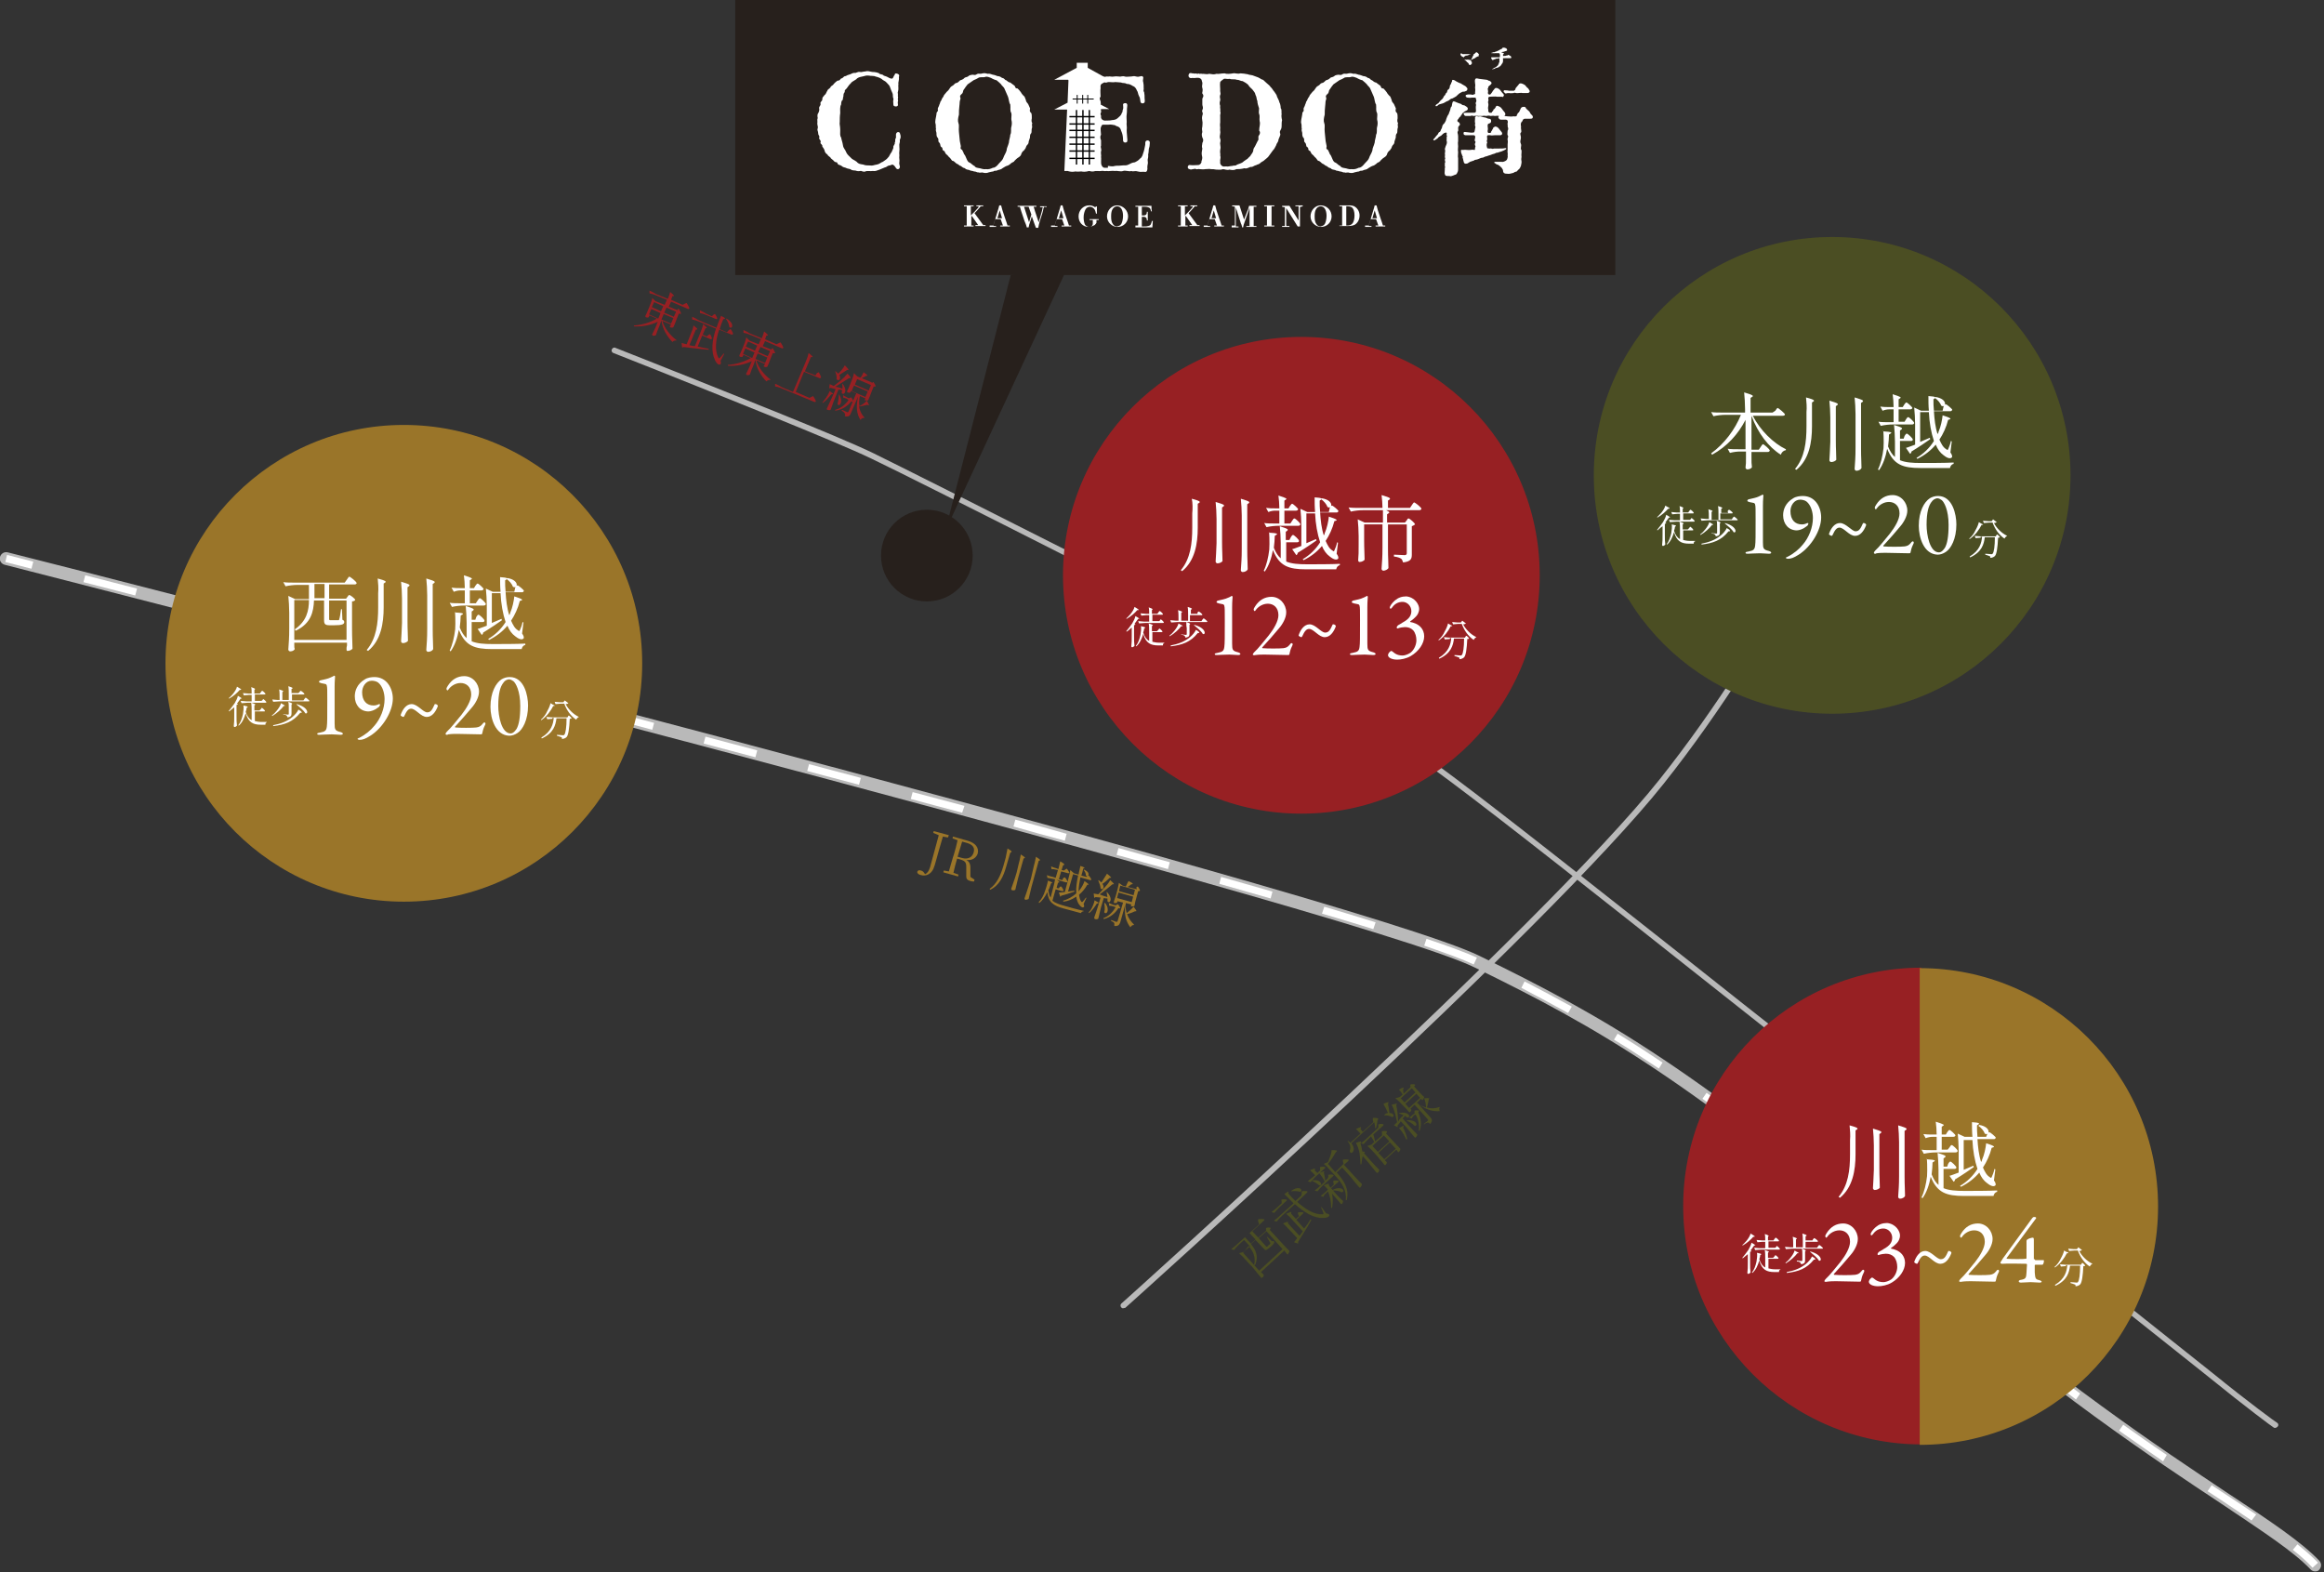 <?xml version="1.0" encoding="utf-8"?>
<!-- Generator: Adobe Illustrator 27.0.0, SVG Export Plug-In . SVG Version: 6.00 Build 0)  -->
<svg version="1.1" id="レイヤー_1" xmlns="http://www.w3.org/2000/svg" xmlns:xlink="http://www.w3.org/1999/xlink" x="0px"
	 y="0px" viewBox="0 0 507 343" style="enable-background:new 0 0 507 343;" xml:space="preserve">
<rect x="0" y="0" width="507" height="343" fill="#333333" stroke="none"/>
<style type="text/css">
	.st0{fill:#27201C;}
	.st1{fill:#B9B9B9;}
	.st2{fill-rule:evenodd;clip-rule:evenodd;fill:#972023;}
	.st3{fill:#FFFFFF;}
	.st4{fill-rule:evenodd;clip-rule:evenodd;fill:#9A7529;}
	.st5{fill-rule:evenodd;clip-rule:evenodd;fill:#4B4E23;}
	.st6{fill:#4B4E23;}
	.st7{fill:#972023;}
	.st8{fill:#9A7529;}
</style>
<g>
	<rect x="160.4" class="st0" width="192" height="60"/>
	<path class="st1" d="M496.3,311.5c-0.1,0-0.2,0-0.3-0.1c-0.1,0-6.4-4.7-13.9-10.8c-8-6.4-79.5-63.2-84.6-66.7
		c-2.3-1.5-13.9-10.8-28.6-22.4c-18.3-14.5-41.2-32.6-52.6-41.1c-20.2-15-28.5-20.2-39.3-26.2c-10.6-5.8-76.9-39.4-87-44.2
		c-7.9-3.8-33.1-13.8-48.1-19.8c-3.3-1.3-6.1-2.4-8.1-3.2c-0.3-0.1-0.5-0.5-0.3-0.8c0.1-0.3,0.5-0.5,0.8-0.3c2,0.8,4.8,1.9,8.1,3.2
		c15,6,40.2,15.9,48.2,19.8c10,4.9,76.5,38.4,87,44.3c10.9,6,19.2,11.2,39.5,26.3c11.4,8.5,34.2,26.6,52.6,41.1
		c14.1,11.2,26.3,20.8,28.6,22.4c5.1,3.5,76.6,60.3,84.6,66.7c7.5,6.1,13.8,10.7,13.9,10.7c0.3,0.2,0.3,0.6,0.1,0.8
		C496.7,311.4,496.5,311.5,496.3,311.5z"/>
	<circle class="st2" cx="283.9" cy="125.5" r="52"/>
	<path class="st1" d="M505.1,342.8c-0.4,0-0.7-0.1-1-0.4c-3.7-3.9-10.3-8.2-19.4-14.3c-14.8-9.8-37.2-24.6-66.8-50.3
		c-48.6-42.1-69.7-53.8-96.3-66.8C294.6,197.9,4,124,1,123.2c-0.7-0.2-1.2-0.9-1-1.7c0.2-0.7,0.9-1.2,1.7-1c12,3,293.8,74.7,321,88
		c26.8,13.1,48.1,24.8,96.9,67.2c29.5,25.6,51.8,40.3,66.5,50.1c9.3,6.1,16,10.6,19.9,14.7c0.5,0.6,0.5,1.4-0.1,2
		C505.8,342.7,505.4,342.8,505.1,342.8z"/>
	<g>
		
			<rect x="3.5" y="119.6" transform="matrix(0.247 -0.969 0.969 0.247 -115.608 96.461)" class="st3" width="1.6" height="5.9"/>
		<path class="st3" d="M491.2,331.7c-1.9-1.3-3.9-2.6-6.1-4.1l-3.5-2.3l0.9-1.3l3.5,2.3c2.2,1.5,4.3,2.8,6.2,4.1L491.2,331.7z
			 M471.9,318.8c-3.3-2.3-6.5-4.5-9.6-6.7l0.9-1.3c3.1,2.2,6.2,4.4,9.5,6.6L471.9,318.8z M452.9,305.3c-3.1-2.3-6.2-4.7-9.3-7.1
			l1-1.2c3,2.4,6.2,4.7,9.2,7L452.9,305.3z M434.5,291c-3-2.4-6-4.9-9-7.4l1-1.2c3,2.5,6,5,9,7.4L434.5,291z M416.7,276
			c-3-2.6-6-5.2-8.8-7.6l1-1.2c2.8,2.4,5.8,4.9,8.8,7.6L416.7,276z M398.9,261c-3.1-2.6-6.2-5-9-7.3l1-1.2c2.9,2.3,5.9,4.8,9,7.3
			L398.9,261z M380.7,246.6c-3.2-2.4-6.3-4.7-9.3-6.9l0.9-1.3c3,2.2,6.2,4.5,9.4,6.9L380.7,246.6z M361.9,233.1
			c-3.3-2.2-6.5-4.3-9.8-6.3l0.8-1.3c3.3,2,6.5,4.1,9.8,6.3L361.9,233.1z M342.1,221c-3.2-1.8-6.6-3.6-10.2-5.5l0.7-1.4
			c3.7,1.9,7,3.7,10.3,5.5L342.1,221z M321.5,210.4c-2.1-1-5.8-2.4-10.8-4.1l0.5-1.5c5.1,1.7,8.8,3.1,11,4.1L321.5,210.4z
			 M299.6,202.7c-3.4-1.1-7.2-2.2-11.2-3.4l0.5-1.5c4,1.2,7.7,2.3,11.2,3.4L299.6,202.7z M277.2,196c-3.6-1-7.3-2.1-11.2-3.2
			l0.4-1.5c3.9,1.1,7.6,2.2,11.2,3.2L277.2,196z M254.8,189.6c-3.7-1-7.4-2.1-11.2-3.1l0.4-1.5c3.8,1.1,7.6,2.1,11.2,3.1
			L254.8,189.6z M232.3,183.4c-3.7-1-7.4-2-11.2-3.1l0.4-1.5c3.8,1,7.6,2.1,11.2,3.1L232.3,183.4z M209.9,177.3c-3.7-1-7.5-2-11.2-3
			l0.4-1.5c3.8,1,7.5,2,11.3,3L209.9,177.3z M187.4,171.2c-3.7-1-7.5-2-11.3-3l0.4-1.5c3.8,1,7.5,2,11.3,3L187.4,171.2z
			 M164.8,165.2c-3.8-1-7.5-2-11.3-3l0.4-1.5c3.8,1,7.5,2,11.3,3L164.8,165.2z M142.3,159.2l-11.3-3l0.4-1.5l11.3,3L142.3,159.2z
			 M119.8,153.3l-11.3-3l0.4-1.5l11.3,3L119.8,153.3z M97.2,147.4L86,144.5l0.4-1.5l11.3,2.9L97.2,147.4z M74.7,141.5l-11.3-2.9
			l0.4-1.5l11.3,2.9L74.7,141.5z M52.1,135.7l-11.3-2.9l0.4-1.5l11.3,2.9L52.1,135.7z M29.5,129.9L18.2,127l0.4-1.5l11.3,2.9
			L29.5,129.9z"/>
		<path class="st3" d="M504.5,342c-1.1-1.2-2.5-2.5-4.3-3.9l1-1.2c1.9,1.5,3.3,2.8,4.5,4L504.5,342z"/>
	</g>
	<path class="st2" d="M419.2,315.1c-28.7,0-52-23.3-52-52c0-28.7,23.3-52,52-52"/>
	<path class="st4" d="M418.8,211.2c28.7,0,52,23.3,52,52c0,28.7-23.3,52-52,52"/>
	<circle class="st4" cx="88.1" cy="144.7" r="52"/>
	<path class="st1" d="M245,285.4c-0.2,0-0.3-0.1-0.4-0.2c-0.2-0.2-0.2-0.6,0-0.8c0.9-0.8,91.9-82.3,117.4-114.3
		c25.5-32,43-70.6,43.2-70.9c0.1-0.3,0.5-0.4,0.8-0.3c0.3,0.1,0.4,0.5,0.3,0.8c-0.2,0.4-17.8,39.1-43.3,71.2
		c-25.5,32.1-116.6,113.6-117.5,114.4C245.3,285.3,245.2,285.4,245,285.4z"/>
	<circle class="st5" cx="399.7" cy="103.7" r="52"/>
	<g>
		<path class="st3" d="M387.3,89.6c0.2-0.3,0.4-0.6,0.5-0.6c0.2,0,1.6,1.2,1.6,1.4c0,0.2-0.2,0.3-0.5,0.3h-6.5
			c1.6,3.2,4.5,6,7.2,7.3l0,0.2c-0.5,0.1-0.9,0.4-1.1,1c-2.7-1.7-5-4.7-6.4-8.5v7.4h1.6l0.4-0.6c0.2-0.3,0.4-0.6,0.5-0.6
			c0.2,0,1.5,1.1,1.5,1.4c-0.1,0.2-0.2,0.3-0.5,0.3h-3.5v1.1c0,1.1,0,1.5,0.1,2.2c-0.1,0.3-0.6,0.5-1,0.5c-0.2,0-0.4-0.2-0.4-0.4
			c0.1-0.7,0.1-1.1,0.1-2.2v-1.3h-1.2c-0.8,0-1.5,0.1-2.3,0.3l-0.5-0.9c0.8,0.1,1.6,0.1,2.4,0.1h1.5v-6.4c-1.6,3.1-4,5.8-7.3,7.6
			l-0.2-0.3c2.9-2.1,5.2-5.2,6.5-8.4h-3.3c-0.9,0-1.8,0.1-2.7,0.3l-0.5-0.9c0.8,0.1,1.6,0.1,2.4,0.1h5v-0.7c0-1.2-0.1-2.7-0.2-3.7
			c2.1,0.6,2.1,0.8,1.7,1l-0.3,0.2v3.2h4.8L387.3,89.6z"/>
		<path class="st3" d="M394,86.7c1.9,0.5,1.9,0.7,1.6,0.9l-0.3,0.2v5.2c0,3.5-0.6,7.2-3.4,9.5l-0.3-0.2c2.1-2.5,2.5-5.8,2.5-9.3
			v-3.1C394.2,88.9,394.1,87.6,394,86.7z M399.3,91.1c0-1.2-0.1-2.7-0.2-3.7c2,0.6,2,0.7,1.7,1l-0.3,0.2v7.4c0,2.2,0.1,2.9,0.1,4.3
			c-0.1,0.2-0.6,0.5-1.1,0.5c-0.2,0-0.4-0.2-0.4-0.4c0.1-1.3,0.1-2,0.2-4v-2.2V91.1z M404.8,90.4c0-1.2-0.1-2.7-0.2-3.7
			c2,0.6,2,0.7,1.7,1l-0.3,0.2v9.9c0,2.2,0.1,2.9,0.1,4.3c-0.1,0.3-0.6,0.6-1.1,0.6c-0.2,0-0.4-0.2-0.4-0.4c0.1-1.6,0.2-2.4,0.2-4.7
			v-2.8V90.4z"/>
		<path class="st3" d="M415.5,95.1c0.2-0.3,0.3-0.5,0.5-0.5c0.2,0,1.3,1,1.3,1.3c0,0.2-0.2,0.3-0.4,0.3h-2.4v4.2
			c1.2,0.5,2.7,0.6,4.6,0.6c1.6,0,5.4,0,7.1-0.1v0.3c-0.5,0.1-0.7,0.5-0.8,0.9h-6.4c-3.9,0-5.9-0.7-7.3-4.2
			c-0.3,1.7-0.9,3.5-1.8,4.7l-0.2-0.2c0.6-1.2,1-2.9,1.2-4.6c0.1-1.2,0-4.7-0.1-3.7c2,0.1,2,0.3,1.6,0.5l-0.3,0.2
			c0,0.8-0.1,1.7-0.2,2.6c0.4,1,0.9,1.8,1.5,2.3v-3.3c0-1.2-0.1-2.7-0.2-3.7c1.9,0.6,1.9,0.7,1.6,1l-0.3,0.2v1.8h0.8L415.5,95.1z
			 M415.8,91.5c0.2-0.3,0.3-0.5,0.5-0.5c0.2,0,1.3,1,1.3,1.3c-0.1,0.2-0.2,0.3-0.5,0.3H413c-0.9,0-1.8,0.1-2.7,0.3l-0.5-0.9
			c0.7,0.1,1.5,0.1,2.2,0.1h1.1v-2.8h-0.9c-0.5,0-1,0.1-1.5,0.3l-0.5-0.9c0.7,0.1,1.3,0.1,2,0.1h0.9c0-0.9-0.1-2.1-0.2-2.8
			c1.9,0.6,1.9,0.7,1.6,0.9l-0.3,0.2v1.7h0.9l0.3-0.5c0.2-0.2,0.3-0.5,0.5-0.5c0.2,0,1.3,1,1.3,1.2c-0.1,0.2-0.2,0.3-0.5,0.3h-2.5
			V92h1.3L415.8,91.5z M424,88.7c0.2-0.3,0.3-0.5,0.5-0.5c0.2,0,1.4,1,1.4,1.2c-0.1,0.2-0.2,0.3-0.4,0.3h-3.6c0.1,1.7,0.3,3.5,0.8,5
			c0.1-0.2,0.2-0.3,0.2-0.5c0.5-1.1,0.8-2.6,0.9-3.6c1.9,0.6,1.9,0.8,1.5,0.9l-0.3,0.1c-0.4,1.6-1.1,3.1-1.9,4.3
			c0.4,0.9,0.8,1.7,1.5,2.1c0.2,0.2,0.3,0.2,0.4,0c0.2-0.4,0.5-1.2,0.6-1.8l0.2,0.1l-0.3,2.4c0.3,0.4,0.5,0.9,0.3,1.1
			c-0.4,0.4-1.2,0-1.8-0.5c-0.7-0.5-1.3-1.3-1.7-2.3c-1.1,1.3-2.4,2.3-4,3.1l-0.2-0.2c1.5-0.9,2.8-2.1,3.8-3.7c-0.6-1.8-1-4-1.1-6.3
			h-1.9v6.5c0.7-0.3,1.4-0.6,2.1-0.9l0.1,0.3c-1,0.7-2.3,1.6-4.1,2.7c0,0.2-0.1,0.4-0.3,0.5l-0.9-1.3c0.5-0.1,1.1-0.4,2-0.7v-4.4
			c0-1.2-0.1-2.7-0.2-3.7l1.5,0.7h1.7c-0.1-1.1-0.1-2.2-0.1-3.2c1.7,0.1,1.7,0.3,1.4,0.5l-0.3,0.2c0,0.8,0,1.6,0.1,2.5h1.9L424,88.7
			z M422.3,86.6c2.8,0.5,2.2,2.5,1.2,1.9c-0.2-0.6-0.8-1.3-1.4-1.7L422.3,86.6z"/>
	</g>
	<g>
		<path class="st6" d="M274.5,266.5c0-0.2-0.1-0.4,0-0.5c0.1-0.1,1.2-0.1,1.3,0c0.1,0.1,0,0.2-0.1,0.3l-2.5,2.3l1.3,1.4l1.7-1.5
			l0-0.3c0-0.1,0-0.3,0-0.3c0.1-0.1,0.9-0.2,1,0c0,0.1-0.1,0.3-0.2,0.4l2.5,2.7c0.9,1,1.2,1.3,1.8,1.9c0,0.1-0.1,0.4-0.3,0.7
			c-0.1,0.1-0.2,0-0.3-0.1c-0.1-0.1-0.1-0.2-0.3-0.4l-0.2-0.3l-5.1,4.7l0.2,0.2c0.2,0.2,0.3,0.3,0.4,0.4c0,0.1,0,0.4-0.3,0.6
			c-0.1,0.1-0.2,0.1-0.3,0c-0.6-0.7-0.9-1.1-1.8-2.2l-1.4-1.5c-0.5-0.6-1.1-1.2-1.6-1.6l1-0.3l1.4-1.2l-1.3-1.4l-1.1,1
			c-0.4,0.4-0.8,0.8-1.1,1.2l-0.6-0.2c0.4-0.3,0.8-0.6,1.1-0.9l5-4.5L274.5,266.5z M271.2,273.3l3.5,3.9l5.1-4.7l-3.5-3.9l-1.7,1.5
			l1.6,1.8c0.1,0.1,0.2,0.1,0.3,0l0.3-0.3c0.2-0.1,0.3-0.3,0.3-0.3c0-0.1,0.1-0.1,0-0.2c-0.1-0.1-0.4-0.7-0.7-1.2l0.1-0.1l1,1
			c0.2-0.1,0.3-0.1,0.4,0c0.2,0.2,0.1,0.5-0.7,1.2l-0.5,0.4c-0.5,0.4-0.7,0.4-1,0l-1.8-1.9l-1,0.9c0.9,1.1,1.8,2.5,0.9,4.6l-0.2,0
			c0.4-1.9-0.3-3.1-1.2-4.2L271.2,273.3z M272.9,271.3l1-0.9l-1.3-1.4l-1,0.9L272.9,271.3z"/>
		<path class="st6" d="M279.6,262.1c0-0.2-0.1-0.4,0-0.4c0.1-0.1,1-0.1,1.1,0c0.1,0.1,0,0.2-0.1,0.3l-1.5,1.4
			c-0.4,0.4-0.8,0.8-1.1,1.2l-0.6-0.2c0.4-0.3,0.8-0.6,1.1-0.9l1.1-1L279.6,262.1z M284,260.4c0-0.2-0.1-0.4,0-0.5
			c0.1-0.1,1.1-0.1,1.2,0c0.1,0.1,0,0.2-0.1,0.3l-2.1,2c1.8,1.6,3.7,2.8,5.5,2.7c0.2,0,0.3,0,0.2-0.3c-0.1-0.3-0.3-0.8-0.5-1.2
			l0.1-0.1l1,1.4c0.5,0.1,0.7,0.2,0.7,0.4c0,0.4-0.7,0.6-1.3,0.6c-2.1,0.1-4.1-1.2-6.2-3l-2.9,2.6c-0.4,0.4-0.8,0.8-1.1,1.2
			l-0.6-0.2c0.4-0.3,0.8-0.6,1.1-0.9l3.2-2.9c-0.6-0.6-1.3-1.3-2-2c0.9-0.7,1-0.6,0.9-0.4l-0.1,0.2c0.5,0.6,1.1,1.2,1.6,1.7l1.3-1.2
			L284,260.4z M283.2,264.9c0-0.2-0.1-0.4,0-0.4c0.1-0.1,1-0.1,1.1,0c0.1,0.1,0,0.2-0.1,0.3l-1.4,1.3l1.7,1.9c0.5-0.6,1-1.3,1.4-2
			l0.2,0.1c-0.6,1.2-1.6,2.7-2.9,4.8c0,0.1,0,0.3,0,0.4l-0.9-0.3c0.2-0.2,0.4-0.5,0.7-0.9l-1.5-1.6c-0.5-0.5-1.1-1.2-1.6-1.6
			c1.1-0.5,1.1-0.4,1.1-0.2l0,0.2l2.5,2.7c0.2-0.3,0.5-0.6,0.7-1l-2-2.2c-0.5-0.6-1.1-1.2-1.6-1.6c1.1-0.5,1.2-0.5,1.1-0.2l0,0.2
			l1,1.1l0.7-0.6L283.2,264.9z M281.7,259.8c1.9-1.4,2.7,0,1.9,0.2c-0.5-0.2-1.3-0.2-1.9-0.1L281.7,259.8z"/>
		<path class="st6" d="M288,255c0-0.2-0.1-0.4,0-0.4c0.1-0.1,1-0.1,1.1,0c0.1,0.1,0,0.2-0.1,0.3l-2,1.8c-0.4,0.4-0.8,0.8-1.1,1.2
			l-0.6-0.2c0.4-0.3,0.7-0.6,1.1-0.9l0.5-0.4c-0.3-0.4-0.8-0.8-1.1-1.1c1.1-0.5,1.1-0.4,1.1-0.2l-0.1,0.2l0.6,0.6l0.6-0.6L288,255z
			 M286.3,257.5c2-0.3,2.3,1.2,1.5,1.1c-0.4-0.4-1.1-0.8-1.6-1L286.3,257.5z M289.8,256.7c0-0.2-0.1-0.4,0-0.4c0.1-0.1,1-0.1,1.1,0
			c0.1,0.1,0,0.2-0.1,0.3l-2.3,2.1c-0.4,0.4-0.8,0.8-1.1,1.2l-0.6-0.2c0.4-0.3,0.8-0.6,1.1-0.9l1.1-1c-0.3-0.7-0.8-1.4-1.2-1.9
			c1.1-0.5,1.2-0.4,1.1-0.3l-0.1,0.2c0.1,0.5,0.3,1.2,0.3,1.8l0.6-0.6L289.8,256.7z M290.9,258c0-0.2-0.1-0.4,0-0.4
			c0.1-0.1,1-0.1,1.1,0c0.1,0.1,0,0.2-0.1,0.3l-1.5,1.3l0.3,0.4v0c2.1-1.1,2.9,0.4,2,0.5c-0.5-0.3-1.3-0.4-1.9-0.4l0.7,0.8
			c0.7,0.8,1,1,1.5,1.5c0,0.2-0.1,0.5-0.2,0.6c-0.1,0.1-0.2,0.1-0.3,0c-0.4-0.5-0.6-0.7-1.2-1.4l-0.7-0.8c0.2,1,0.2,2.1,0,3.1
			l-0.2,0c0-1.2-0.2-2.5-0.7-3.6l-0.4,0.4c-0.3,0.2-0.5,0.5-0.6,0.8l-0.6-0.2c0.4-0.3,0.8-0.6,1.1-0.9l0.5-0.5
			c-0.3-0.3-0.6-0.7-0.9-0.9c1-0.5,1.1-0.4,1.1-0.2l0,0.2l0.4,0.5l0.7-0.7L290.9,258z M293.1,253.9l-0.1-0.4c0-0.2-0.1-0.4,0-0.5
			c0.1-0.1,1.1-0.1,1.2,0c0.1,0.1,0,0.2-0.1,0.3l-0.9,0.8l2.1,2.3c0.9,1,1.2,1.3,1.8,1.9c0,0.1,0,0.4-0.3,0.7
			c-0.1,0.1-0.3,0.1-0.3,0c-0.6-0.7-0.9-1.1-1.8-2.2l-1.9-2.1l-1.2,1.1l0.2,0.2c1.3,1.5,2.6,3.3,2,5.8l-0.2,0
			c0.2-2.2-0.9-3.8-2.3-5.3l-1.2-1.3c-0.4-0.5-0.9-1-1.3-1.3l0.9-0.4c0.1-0.2,0.2-0.3,0.2-0.5c0.3-0.7,0.6-1.5,0.6-2.1
			c1.2,0,1.3,0.1,1.1,0.3l-0.2,0.2c-0.4,0.7-1,1.7-1.7,2.5l1.6,1.8L293.1,253.9z"/>
		<path class="st6" d="M299.5,244.3c0-0.2,0-0.3,0-0.4c0.1-0.1,1,0,1.2,0.1c0,0.1-0.1,0.2-0.2,0.4c0,0.5-0.2,1.2-0.3,1.7l-0.2,0
			c0-0.3-0.1-0.9-0.2-1.3l-5,4.6c0.5,0.6,0.6,1.2,0.5,1.6c-0.1,0.3-0.4,0.6-0.6,0.5c-0.2-0.1-0.3-0.4-0.2-0.6
			c0.2-0.5,0.1-1.3-0.5-1.9l0.1-0.1c0.2,0.1,0.3,0.2,0.5,0.4l2.2-2c-0.3-0.3-0.7-0.8-1-1c1.1-0.5,1.2-0.5,1.1-0.2l-0.1,0.2l0.5,0.6
			l2.3-2.1L299.5,244.3z M297,254l-0.2,0c0-0.7-0.1-1.6-0.2-2.4c-0.1-0.7-0.5-1.8-0.8-2.3c1.2-0.4,1.2-0.3,1.1-0.1l-0.1,0.2
			c0.2,0.6,0.3,1.2,0.4,1.8c0.5,0,0.6,0.1,0.5,0.2l-0.1,0.2l1.5,1.7c0.9,1,1.2,1.3,1.8,1.9c0,0.1-0.1,0.5-0.3,0.6
			c-0.1,0.1-0.3,0.1-0.3,0c-0.6-0.7-0.9-1.1-1.8-2.2l-1.2-1.4C297.1,252.8,297.1,253.5,297,254z M301.5,247.2c0-0.2-0.1-0.3,0-0.4
			c0.1-0.1,1-0.1,1.1,0c0,0.1-0.1,0.3-0.2,0.5l1.3,1.4c0.9,1,1.2,1.3,1.8,1.9c0,0.2-0.1,0.5-0.3,0.7c-0.1,0.1-0.2,0-0.3-0.1
			c0-0.1-0.1-0.1-0.1-0.2l-0.2-0.2l-2.5,2.3l0.4,0.4c0.1,0.1,0,0.4-0.2,0.6c-0.1,0.1-0.2,0.1-0.3,0c-0.4-0.6-0.7-0.8-1.3-1.6
			l-0.8-0.9c-0.5-0.6-1.1-1.2-1.6-1.6l0.9-0.3l0.6-0.6c-0.2-0.4-0.5-0.8-0.7-1.2l-0.6,0.6c-0.4,0.4-0.7,0.7-1,1.1l-0.6-0.2
			c0.4-0.3,0.8-0.6,1.1-0.9l2.7-2.5l0-0.3c0-0.2,0-0.3,0-0.4c0.1-0.1,1-0.2,1.1,0c0.1,0.1,0,0.2-0.1,0.3l-2.1,1.9
			c0.1,0.4,0.3,1,0.4,1.5l1.5-1.3L301.5,247.2z M301.9,247.7l-2.5,2.3l1.2,1.3l2.5-2.3L301.9,247.7z M302,252.9l2.5-2.3l-1.3-1.4
			l-2.5,2.3L302,252.9z"/>
		<path class="st6" d="M302.8,242.8c-0.3-0.7-0.7-1.5-1-2c1.2-0.5,1.2-0.4,1.1-0.2l-0.1,0.2c0.1,0.7,0.3,1.4,0.3,2
			c1,0,1.2,0.8,0.6,0.9c-0.4-0.3-1.2-0.4-1.7-0.4l0-0.1C302.3,242.9,302.6,242.8,302.8,242.8C302.8,242.8,302.8,242.8,302.8,242.8z
			 M306.2,243.3c-0.4-0.2-0.7-0.3-1-0.4l0.1-0.1c2.1-0.4,2.6,1,1.7,1c-0.1-0.1-0.3-0.2-0.5-0.4c-0.1,0.2-0.3,0.4-0.5,0.6l1.4,1.6
			c0.9,1,1.2,1.3,1.8,1.9c0,0.1-0.1,0.4-0.3,0.6c-0.1,0.1-0.2,0.1-0.3,0c-0.6-0.7-0.9-1.1-1.8-2.2l-1.2-1.3
			c-0.2,0.3-0.4,0.6-0.7,0.9c0,0.2,0,0.3,0,0.4l-0.8-0.4c0.2-0.2,0.4-0.4,0.7-0.7c-0.1-0.5-0.3-1.1-0.4-1.7
			c-0.2-0.7-0.5-1.6-0.8-2.1c1.2-0.3,1.2-0.3,1.1-0.1l-0.1,0.2c0.2,0.9,0.4,2.3,0.4,3.6C305.3,244.1,305.7,243.7,306.2,243.3z
			 M307.7,236.9c0-0.1-0.1-0.3,0-0.3c0.1-0.1,0.9-0.1,1,0c0,0.1,0,0.2-0.2,0.4l0.7,0.8c0.8,0.8,1,1.1,1.5,1.5c0,0.1-0.1,0.4-0.3,0.6
			l-0.1,0.1l-0.3-0.3l-0.9,0.9c0.7,0.5,1.3,0.8,2,1c0-0.7-0.2-1.5-0.4-2c1.1-0.1,1.2,0,1.1,0.1l-0.1,0.1c-0.1,0.4-0.2,1.2-0.4,1.8
			c1,0.3,1.9,0.2,2.7-0.1l0.1,0.1c-0.2,0.2-0.1,0.5,0,0.8c-1.5,0.1-2.9-0.2-4.8-1.7l2.7,3c0.4,0.4,0.6,0.8,0,1.5
			c-0.1-0.1-0.3-0.3-0.5-0.3c-0.2,0-0.5,0.1-0.8,0.4l-0.1-0.1c0,0,0.8-0.6,0.9-0.7c0.1-0.1,0.1-0.2,0-0.3l-2.9-3.2l-0.9,0.9l0.2,0.2
			c0,0,0,0.3-0.3,0.5c-0.1,0.1-0.2,0-0.3-0.1c-0.2-0.3-0.4-0.5-0.8-0.9l-0.5-0.5c-0.5-0.5-1.1-1.2-1.6-1.5l1-0.3l0.6-0.5
			c-0.2-0.4-0.5-0.8-0.8-1.1c1-0.6,1.1-0.5,1-0.3l-0.1,0.2c0,0.3,0.1,0.7,0.1,1l1.5-1.4L307.7,236.9z M306.2,245.8l-0.1,0.2
			c0.4,0.8,0.8,1.8,0.9,2.5l-0.2,0.1c-0.1-0.2-0.2-0.4-0.3-0.6c-0.3-0.7-0.9-1.5-1.3-1.9l0.6-0.3
			C306.2,245.5,306.3,245.6,306.2,245.8z M308,237.4l-2.4,2.2l0.8,0.9l2.4-2.2L308,237.4z M307.4,241.7l2.4-2.2l-0.8-0.9l-2.4,2.2
			L307.4,241.7z M307,244.4c2.1-0.2,2.4,1.3,1.6,1.2c-0.4-0.5-1.2-0.9-1.7-1.1L307,244.4z M308.5,243.3c-0.2,0.2-0.4,0.4-0.5,0.7
			l-0.6-0.2c0.3-0.2,0.6-0.4,0.8-0.6l0.4-0.3l0-0.3c0-0.1,0-0.3,0-0.3c0.1-0.1,0.8-0.1,1,0c0,0.1-0.1,0.2-0.2,0.4
			c0.6,1.2,0.8,2.6,0.3,4l-0.2-0.1c0.2-1.2-0.1-2.5-0.7-3.5L308.5,243.3z"/>
	</g>
	<g>
		<path class="st7" d="M147.8,67.5c0.1-0.1,0.3-0.2,0.3-0.1c0.1,0.1,0.5,0.9,0.5,1c-0.1,0.1-0.3,0.1-0.5,0l-0.4,1
			c-0.4,1-0.5,1.4-0.8,2c-0.1,0.1-0.5,0.1-0.7,0c-0.1,0-0.1-0.2,0-0.3c0,0,0-0.1,0.1-0.1l0.1-0.2l-1.9-0.8c0.4,1.5,1.7,3.2,3.1,4.2
			l-0.1,0.1c-0.3-0.1-0.6,0.1-0.8,0.3c-1.2-1.2-2.2-2.9-2.4-4.7l-0.4,1.1c-0.4,1-0.6,1.4-0.8,2.1c-0.1,0.1-0.5,0.2-0.7,0.1
			c-0.1-0.1-0.2-0.2-0.1-0.3c0.3-0.6,0.4-0.8,0.8-1.7l0.4-1c-1.5,0.7-3.3,1.1-5.2,1l0-0.2c1.8-0.1,3.7-0.7,5-1.5l-1.6-0.7l-0.2,0.4
			c0,0.1-0.4,0.1-0.6,0c-0.1,0-0.1-0.2-0.1-0.3c0.2-0.4,0.3-0.6,0.5-1.1l0.3-0.7c0.3-0.7,0.6-1.5,0.7-2.1l0.7,0.7l2,0.8l0.5-1.1
			l-2.2-0.9c-0.5-0.2-1-0.4-1.6-0.5l0-0.6c0.4,0.2,0.9,0.4,1.3,0.7l2.7,1.1c0.2-0.5,0.4-1.1,0.5-1.5c1,0.8,0.9,0.9,0.7,0.9l-0.2,0
			l-0.3,0.8l2.5,1.1l0.4-0.2c0.2-0.1,0.4-0.2,0.5-0.2c0.1,0.1,0.6,1,0.6,1.2c-0.1,0.1-0.2,0.1-0.3,0.1l-3.7-1.6l-0.5,1.1l2,0.8
			L147.8,67.5z M142.1,67.4l-0.5,1.2l2,0.9l0.5-1.2L142.1,67.4z M144.7,66.8l-2-0.9l-0.5,1.1l2,0.9L144.7,66.8z M144.3,69.7l2.1,0.9
			l0.5-1.2l-2.1-0.9L144.3,69.7z M147.5,68l-2.1-0.9l-0.5,1.1l2.1,0.9L147.5,68z"/>
		<path class="st7" d="M154.5,73.1c0.2-0.1,0.3-0.2,0.4-0.2c0.1,0.1,0.5,0.9,0.4,1c-0.1,0.1-0.2,0.1-0.3,0.1l-1.8-0.8l-1,2.4
			c0.8,0.2,1.6,0.3,2.4,0.5l0,0.2c-1.3-0.1-3.1-0.3-5.5-0.6c-0.1,0.1-0.2,0.1-0.3,0.1l-0.1-1c0.3,0.1,0.6,0.2,1.1,0.3l0.8-2
			c0.3-0.7,0.6-1.5,0.7-2.1c0.9,0.7,0.9,0.8,0.7,0.9l-0.2,0l-1.4,3.4c0.4,0.1,0.8,0.2,1.2,0.2l1.1-2.7c0.3-0.7,0.6-1.5,0.7-2.1
			c0.9,0.8,0.9,0.9,0.7,0.9l-0.2,0l-0.6,1.4l0.9,0.4L154.5,73.1z M159,72c0.2-0.1,0.3-0.2,0.4-0.2c0.1,0.1,0.6,0.9,0.5,1.1
			c-0.1,0.1-0.2,0.1-0.3,0.1l-2.7-1.1c-0.8,2.3-1,4.5-0.2,6.1c0.1,0.2,0.2,0.2,0.3,0.1c0.2-0.2,0.6-0.6,0.9-1l0.1,0.1l-0.8,1.5
			c0.1,0.5,0.1,0.7-0.1,0.8c-0.4,0.2-0.8-0.3-1.1-0.9c-0.9-1.9-0.7-4.2,0.2-6.9l-3.6-1.5c-0.5-0.2-1-0.4-1.6-0.5l0-0.6
			c0.4,0.2,0.9,0.4,1.3,0.7l4,1.7c0.3-0.8,0.6-1.7,1-2.6c1,0.5,1,0.6,0.7,0.7l-0.2,0c-0.3,0.7-0.6,1.5-0.8,2.2l1.6,0.7L159,72z
			 M155.6,68.7c0.2-0.1,0.3-0.2,0.4-0.2c0.1,0.1,0.5,0.9,0.5,1c-0.1,0.1-0.2,0.1-0.3,0.1l-1.9-0.8c-0.5-0.2-1-0.4-1.6-0.5l0-0.6
			c0.4,0.2,0.9,0.4,1.3,0.7l1.3,0.6L155.6,68.7z M158.5,69.5c2,1.2,1.1,2.5,0.6,1.8c0-0.5-0.4-1.3-0.7-1.7L158.5,69.5z"/>
		<path class="st7" d="M168.3,76.1c0.1-0.1,0.3-0.2,0.3-0.1c0.1,0.1,0.5,0.9,0.5,1c-0.1,0.1-0.3,0.1-0.5,0l-0.4,1
			c-0.4,1-0.5,1.4-0.8,2c-0.1,0.1-0.5,0.1-0.7,0c-0.1,0-0.1-0.2,0-0.3c0,0,0-0.1,0.1-0.1l0.1-0.2l-1.9-0.8c0.4,1.5,1.7,3.2,3.1,4.2
			l-0.1,0.1c-0.3-0.1-0.6,0.1-0.8,0.3c-1.2-1.2-2.2-2.9-2.4-4.7l-0.4,1.1c-0.4,1-0.6,1.4-0.8,2.1c-0.1,0.1-0.5,0.2-0.7,0.1
			c-0.1-0.1-0.2-0.2-0.1-0.3c0.3-0.6,0.4-0.8,0.8-1.7l0.4-1c-1.5,0.7-3.3,1.1-5.2,1l0-0.2c1.8-0.1,3.6-0.7,5-1.5l-1.6-0.7l-0.2,0.4
			c0,0.1-0.4,0.1-0.6,0c-0.1,0-0.1-0.2-0.1-0.3c0.2-0.4,0.3-0.6,0.5-1.1l0.3-0.7c0.3-0.7,0.6-1.5,0.7-2.1l0.7,0.7l2,0.8l0.5-1.1
			l-2.2-0.9c-0.5-0.2-1-0.4-1.6-0.5l0-0.6c0.4,0.2,0.9,0.4,1.3,0.7l2.7,1.1c0.2-0.5,0.4-1.1,0.5-1.5c1,0.8,0.9,0.9,0.7,0.9l-0.2,0
			l-0.3,0.8l2.5,1.1l0.4-0.2c0.2-0.1,0.4-0.2,0.5-0.2c0.1,0.1,0.6,1,0.6,1.2c-0.1,0.1-0.2,0.1-0.3,0.1l-3.7-1.6l-0.5,1.1l2,0.8
			L168.3,76.1z M162.6,76l-0.5,1.2l2,0.9l0.5-1.2L162.6,76z M165.2,75.4l-2-0.9l-0.5,1.1l2,0.9L165.2,75.4z M164.8,78.3l2.1,0.9
			l0.5-1.2l-2.1-0.9L164.8,78.3z M168,76.6l-2.1-0.9l-0.5,1.1l2.1,0.9L168,76.6z"/>
		<path class="st7" d="M178.2,81.4c0.2-0.1,0.4-0.2,0.4-0.2c0.1,0.1,0.6,1,0.5,1.2c-0.1,0.1-0.2,0.1-0.3,0.1l-3.4-1.4l-1.8,4.4
			l3,1.3l0.4-0.2c0.2-0.1,0.4-0.2,0.4-0.2c0.1,0.1,0.6,1,0.6,1.2c-0.1,0.1-0.2,0.1-0.3,0.1l-7-2.9c-0.5-0.2-1-0.4-1.6-0.5l0-0.6
			c0.4,0.2,0.9,0.4,1.3,0.7l2.6,1.1l2.7-6.4c0.3-0.7,0.6-1.5,0.7-2.1c1,0.8,1,0.9,0.7,0.9l-0.2,0l-1.3,3.1l2.3,0.9L178.2,81.4z"/>
		<path class="st7" d="M181.6,86l-0.2,0c-0.6,0.7-1.3,1.5-1.9,1.9l-0.1-0.1c0.1-0.1,0.3-0.3,0.4-0.5c0.5-0.6,1-1.4,1.2-2l0.5,0.4
			C181.8,85.8,181.8,85.9,181.6,86z M183.8,84.8c0-0.4,0-0.8-0.1-1.1l0.1,0c1.3,1.7,0.2,2.7-0.2,2c0.1-0.2,0.1-0.4,0.1-0.6
			c-0.2-0.1-0.5-0.1-0.8-0.1l-0.8,2c-0.5,1.2-0.6,1.7-0.9,2.4c-0.1,0.1-0.4,0.1-0.7,0c-0.1,0-0.2-0.2-0.1-0.3
			c0.4-0.9,0.6-1.3,1.2-2.6l0.7-1.6c-0.3-0.1-0.7-0.2-1.1-0.3c-0.1,0.1-0.2,0.1-0.3,0.1l0.1-0.9c0.2,0.1,0.5,0.2,0.9,0.4
			c0.4-0.3,0.9-0.7,1.4-1.1c0.6-0.5,1.2-1.1,1.6-1.6c0.8,0.9,0.8,1,0.5,1l-0.2,0c-0.8,0.5-2,1.3-3,1.9
			C182.7,84.4,183.3,84.6,183.8,84.8z M182.9,81.5c0.5-0.5,1.1-1.2,1.4-1.8c0.9,0.9,0.9,1,0.7,1l-0.2,0c-0.6,0.4-1.2,0.8-1.7,1.1
			c0.5,0.9-0.2,1.5-0.6,0.9c0.1-0.5-0.1-1.2-0.3-1.7l0.1,0C182.5,81.2,182.7,81.4,182.9,81.5C182.9,81.6,182.9,81.6,182.9,81.5z
			 M184.8,87c-0.3-0.1-0.5-0.2-0.8-0.2l-0.1-0.6c0.3,0.2,0.6,0.3,0.9,0.5l0.4,0.2l0.2-0.1c0.1-0.1,0.2-0.1,0.3-0.1
			c0.1,0.1,0.5,0.7,0.4,0.9c-0.1,0.1-0.2,0-0.4,0c-0.8,1-2,1.8-3.5,2l0-0.2c1.2-0.3,2.2-1.1,2.9-2.1L184.8,87z M183.1,86.1
			c1,1.8-0.1,2.8-0.4,2c0.2-0.6,0.3-1.4,0.3-2L183.1,86.1z M190.3,83.5c0.1-0.1,0.2-0.2,0.3-0.1c0.1,0.1,0.5,0.8,0.4,0.9
			c-0.1,0-0.2,0.1-0.4,0l-0.4,1c-0.4,1-0.5,1.4-0.8,2c-0.1,0.1-0.4,0.1-0.7,0l-0.1,0l0.2-0.4l-1.2-0.5c-0.2,0.8-0.2,1.6-0.1,2.2
			c0.6-0.3,1.3-0.8,1.6-1.2c0.6,1,0.5,1.1,0.3,1l-0.2-0.1c-0.4,0.1-1.1,0.3-1.8,0.4c0.2,1,0.6,1.8,1.2,2.4l-0.1,0.1
			c-0.3-0.1-0.5,0.1-0.8,0.4c-0.8-1.3-1-2.8-0.5-5.1l-1.6,3.7c-0.2,0.5-0.5,0.8-1.3,0.6c0.1-0.2,0.1-0.4,0-0.6
			c-0.1-0.2-0.3-0.4-0.7-0.6l0.1-0.2c0,0,0.9,0.4,1.1,0.5c0.2,0.1,0.2,0,0.3-0.1l1.7-4l-1.2-0.5l-0.1,0.3c0,0.1-0.3,0.1-0.6,0
			c-0.1,0-0.1-0.2-0.1-0.3c0.2-0.4,0.3-0.5,0.5-1.1l0.3-0.7c0.3-0.7,0.6-1.5,0.7-2.1l0.7,0.7l0.7,0.3c0.3-0.3,0.5-0.8,0.7-1.2
			c1,0.7,0.9,0.8,0.7,0.8l-0.2,0c-0.2,0.2-0.6,0.3-0.9,0.5l1.9,0.8L190.3,83.5z M185.8,85.3l3,1.3l0.5-1.2l-3-1.3L185.8,85.3z
			 M190,84l-3-1.3l-0.5,1.2l3,1.3L190,84z"/>
	</g>
	<g>
		<path class="st8" d="M206.8,182.7l-1.1-0.2c-0.3,1-0.6,2-0.9,3.1l-0.5,1.8c-0.3,1.2-0.5,1.7-0.7,2.2c-0.6,1.2-1.7,1.6-2.7,1.3
			c-0.4-0.1-0.8-0.3-0.8-0.7c0.2-0.4,0.4-0.4,0.8-0.3c0.3,0.1,0.5,0.2,0.7,0.5l0.2,0.3c0.5-0.2,0.8-0.6,1.1-1.5
			c0.2-0.6,0.4-1.6,1.9-7l-1.2-0.5l0.1-0.4l3.3,0.9L206.8,182.7z"/>
		<path class="st8" d="M212.6,191.9l-0.1,0.4c-0.2,0-0.5,0-0.8-0.1c-0.7-0.2-0.9-0.5-0.9-1l0-2.1c0-1-0.3-1.3-1.3-1.6l-0.7-0.2
			c-0.3,1.1-0.6,2.1-0.8,3.1l1.1,0.4l-0.1,0.4l-3.2-0.9l0.1-0.4l1.1,0.2c0.3-1,0.6-2,0.9-3.1l0.2-0.6c0.3-1,0.6-2.1,0.8-3.1
			l-1.1-0.4l0.1-0.4l3.2,0.9c1.7,0.5,2.5,1.5,2.2,2.8c-0.3,0.9-1.2,1.6-2.5,1.4c0.6,0.3,0.9,0.8,0.9,1.7l0,2L212.6,191.9z
			 M210,187.2c1.2,0.3,2.1-0.2,2.4-1.2c0.3-1-0.1-1.7-1.4-2.1l-1.1-0.3c-0.3,1-0.6,2-1,3.3L210,187.2z"/>
		<path class="st8" d="M219.8,185.1c1,0.6,1,0.7,0.8,0.8l-0.2,0.1l-0.9,3.1c-0.6,2.1-1.5,4.1-3.5,5l-0.1-0.2c1.6-1.1,2.4-3,3-5
			l0.5-1.8C219.5,186.5,219.7,185.7,219.8,185.1z M222.2,188.6c0.2-0.7,0.4-1.6,0.5-2.2c1.1,0.7,1,0.8,0.8,0.8l-0.2,0.1l-1.2,4.3
			c-0.3,1.3-0.4,1.7-0.6,2.5c-0.1,0.1-0.4,0.2-0.7,0.1c-0.1,0-0.2-0.2-0.2-0.3c0.3-0.8,0.4-1.2,0.8-2.3l0.4-1.3L222.2,188.6z
			 M225.5,189.1c0.2-0.7,0.4-1.6,0.5-2.2c1.1,0.7,1,0.8,0.8,0.8l-0.2,0.1l-1.6,5.8c-0.3,1.3-0.4,1.7-0.6,2.5
			c-0.1,0.1-0.5,0.2-0.7,0.2c-0.1,0-0.2-0.2-0.2-0.3c0.3-0.9,0.5-1.4,0.9-2.7l0.5-1.6L225.5,189.1z"/>
		<path class="st8" d="M231.1,193.6c0.1-0.1,0.3-0.3,0.4-0.2c0.1,0,0.6,0.8,0.5,0.9c-0.1,0.1-0.2,0.1-0.3,0.1l-1.4-0.4l-0.7,2.5
			c0.6,0.5,1.5,0.8,2.6,1.1c1,0.3,3.2,0.9,4.2,1.1l0,0.1c-0.3,0-0.5,0.2-0.6,0.4l-3.7-1c-2.3-0.6-3.4-1.4-3.6-3.6
			c-0.5,1-1.1,1.9-1.8,2.4l-0.1-0.2c0.6-0.6,1.1-1.5,1.4-2.5c0.3-0.7,0.8-2.8,0.6-2.2c1.1,0.4,1.1,0.5,0.9,0.5l-0.2,0.1
			c-0.2,0.5-0.3,1-0.6,1.5c0.1,0.7,0.2,1.2,0.5,1.6l0.5-1.9c0.2-0.7,0.4-1.6,0.5-2.2c1,0.6,1,0.8,0.8,0.8l-0.2,0.1l-0.3,1.1l0.5,0.1
			L231.1,193.6z M231.9,191.6c0.1-0.1,0.3-0.2,0.4-0.2c0.1,0,0.6,0.8,0.6,1c-0.1,0.1-0.2,0.1-0.3,0.1l-2.5-0.7
			c-0.6-0.1-1.1-0.2-1.6-0.3l-0.1-0.6c0.4,0.2,0.8,0.3,1.3,0.4l0.6,0.2l0.5-1.7l-0.5-0.1c-0.3-0.1-0.6-0.1-0.9-0.1l-0.1-0.6
			c0.4,0.2,0.7,0.3,1.1,0.4l0.5,0.2c0.1-0.5,0.3-1.2,0.4-1.7c1,0.6,1,0.7,0.8,0.8l-0.2,0.1l-0.3,1l0.5,0.1l0.3-0.2
			c0.1-0.1,0.3-0.2,0.3-0.2c0.1,0,0.6,0.8,0.6,0.9c-0.1,0.1-0.2,0.1-0.3,0.1l-1.5-0.4l-0.5,1.7l0.8,0.2L231.9,191.6z M237.1,191.2
			c0.1-0.1,0.3-0.2,0.4-0.2c0.1,0,0.6,0.8,0.6,0.9c-0.1,0.1-0.2,0.1-0.3,0.1l-2.1-0.6c-0.2,1-0.4,2.1-0.4,3.1
			c0.1-0.1,0.1-0.2,0.2-0.3c0.5-0.6,0.9-1.4,1.1-2c1,0.7,1,0.8,0.8,0.8l-0.2,0c-0.5,0.9-1.1,1.6-1.8,2.2c0.1,0.6,0.2,1.1,0.5,1.5
			c0.1,0.1,0.2,0.1,0.3,0c0.2-0.2,0.5-0.6,0.7-0.9l0.1,0.1l-0.6,1.3c0.1,0.3,0.2,0.6,0,0.7c-0.3,0.2-0.7-0.2-1-0.6
			c-0.3-0.4-0.5-1-0.6-1.7c-0.9,0.6-1.8,1-2.8,1.1l-0.1-0.2c1-0.3,2-0.8,2.9-1.6c-0.1-1.2,0.1-2.5,0.4-3.9l-1.1-0.3l-1.1,3.8
			c0.4-0.1,0.9-0.1,1.4-0.2l0,0.2c-0.7,0.2-1.6,0.6-2.9,0.9c0,0.1-0.1,0.2-0.2,0.2l-0.3-0.9c0.3,0,0.7,0,1.3-0.1l0.7-2.6
			c0.2-0.7,0.4-1.6,0.5-2.2l0.8,0.7l1,0.3c0.1-0.7,0.3-1.3,0.4-1.9c1,0.3,1,0.5,0.8,0.5l-0.2,0.1c-0.1,0.5-0.2,1-0.4,1.5l1.1,0.3
			L237.1,191.2z M236.5,189.7c1.6,0.7,0.9,1.8,0.4,1.3c0-0.4-0.2-0.9-0.5-1.2L236.5,189.7z"/>
		<path class="st8" d="M239.5,197.1l-0.2,0c-0.5,0.8-1.1,1.6-1.7,2.1l-0.1-0.1c0.1-0.2,0.2-0.3,0.4-0.5c0.4-0.6,0.8-1.6,0.9-2.2
			l0.5,0.3C239.8,196.9,239.7,197,239.5,197.1z M241.6,195.7c-0.1-0.4-0.1-0.8-0.2-1.1l0.1,0c1.5,1.6,0.5,2.7,0.1,2
			c0-0.2,0-0.4,0-0.6c-0.2,0-0.5,0-0.8-0.1l-0.6,2c-0.3,1.3-0.4,1.7-0.6,2.5c-0.1,0.1-0.4,0.2-0.7,0.1c-0.1,0-0.2-0.2-0.2-0.3
			c0.3-0.9,0.5-1.4,0.9-2.7l0.5-1.7c-0.3,0-0.7-0.1-1.1-0.1c-0.1,0.1-0.2,0.2-0.3,0.1l-0.1-0.9c0.2,0.1,0.6,0.1,1,0.2
			c0.4-0.4,0.8-0.8,1.2-1.3c0.5-0.5,1.1-1.2,1.4-1.8c0.9,0.8,0.9,0.9,0.7,0.9l-0.2,0c-0.7,0.6-1.8,1.5-2.8,2.2
			C240.5,195.4,241,195.5,241.6,195.7z M240.3,192.5c0.4-0.6,0.9-1.4,1.2-1.9c1,0.8,1,0.9,0.8,0.9l-0.2,0c-0.5,0.5-1.1,1-1.6,1.3
			c0.6,0.8,0,1.5-0.4,1c0-0.5-0.3-1.2-0.5-1.7l0.1-0.1C239.9,192.2,240.1,192.4,240.3,192.5C240.3,192.6,240.3,192.5,240.3,192.5z
			 M242.8,197.7c-0.3-0.1-0.6-0.1-0.8-0.1l-0.1-0.6c0.3,0.1,0.7,0.3,1,0.4l0.5,0.1l0.2-0.1c0.1-0.1,0.2-0.2,0.3-0.1
			c0.1,0,0.5,0.7,0.5,0.8c-0.1,0.1-0.2,0.1-0.4,0c-0.7,1.1-1.7,2-3.2,2.4l-0.1-0.2c1.2-0.4,2.1-1.4,2.7-2.4L242.8,197.7z M241.1,197
			c1.2,1.6,0.2,2.7-0.2,2c0.2-0.6,0.1-1.4,0-2L241.1,197z M247.9,193.6c0.1-0.1,0.2-0.2,0.3-0.2c0.1,0,0.5,0.7,0.5,0.9
			c-0.1,0.1-0.2,0.1-0.4,0.1l-0.3,1.1c-0.3,1.1-0.4,1.4-0.5,2.1c-0.1,0.1-0.4,0.2-0.7,0.1l-0.1,0l0.1-0.4l-1.2-0.3
			c-0.1,0.9,0,1.6,0.2,2.2c0.5-0.4,1.1-0.9,1.5-1.4c0.7,0.9,0.7,1,0.5,1l-0.2,0c-0.4,0.2-1.1,0.5-1.7,0.6c0.3,1,0.9,1.7,1.5,2.3
			l-0.1,0.1c-0.3,0-0.5,0.2-0.7,0.5c-0.9-1.2-1.4-2.6-1.1-5l-1.1,3.9c-0.2,0.5-0.4,0.9-1.3,0.8c0-0.2,0-0.4,0-0.6
			c-0.1-0.2-0.3-0.3-0.7-0.5l0-0.2c0,0,0.9,0.3,1.1,0.4c0.2,0,0.2,0,0.3-0.1l1.2-4.1l-1.2-0.3l-0.1,0.3c0,0.1-0.3,0.1-0.6,0.1
			c-0.1,0-0.1-0.1-0.1-0.3c0.1-0.4,0.2-0.6,0.4-1.2l0.2-0.7c0.2-0.7,0.4-1.6,0.5-2.2l0.8,0.6l0.7,0.2c0.2-0.4,0.4-0.9,0.6-1.2
			c1.1,0.5,1,0.7,0.8,0.7l-0.2,0c-0.2,0.2-0.5,0.4-0.8,0.6l2,0.5L247.9,193.6z M243.7,195.9l3.2,0.9l0.3-1.2l-3.2-0.9L243.7,195.9z
			 M247.6,194.1l-3.2-0.9l-0.3,1.2l3.2,0.9L247.6,194.1z"/>
	</g>
	<g>
		<g>
			<path class="st3" d="M361.6,115.7l-0.1-0.1c0.4-0.5,0.9-1.1,1.3-1.7c0.3-0.5,0.6-1.1,0.7-1.6c0.9,0.5,0.9,0.6,0.8,0.6l-0.2,0
				c-0.2,0.3-0.5,0.7-0.8,1.1l0.2,0.1c0,0.1-0.1,0.1-0.3,0.2v2.3c0,1.1,0,1.5,0.1,2.2c-0.1,0.1-0.3,0.3-0.5,0.3
				c-0.1,0-0.2-0.1-0.2-0.2c0.1-0.8,0.1-1.2,0.1-2.4v-1.7C362.4,115,362,115.3,361.6,115.7z M364.1,111l-0.2,0
				c-0.5,0.6-1.4,1.4-2.3,1.9l-0.1-0.1c0.3-0.2,0.6-0.6,0.9-0.9c0.4-0.5,0.8-1.1,0.9-1.6l0.5,0.3C364.3,110.8,364.3,110.9,364.1,111
				z M368.5,115.2c0.1-0.1,0.2-0.3,0.2-0.3c0.1,0,0.7,0.5,0.7,0.7c0,0.1-0.1,0.1-0.2,0.1h-2v2.1c0.4,0.1,0.9,0.2,1.4,0.2
				c0.3,0,0.9,0,1.2,0v0.1c-0.2,0-0.3,0.2-0.3,0.5h-1c-1.7,0-2.7-0.5-3.3-2.5c-0.3,1-0.7,2-1.5,2.7l-0.1-0.1c0.5-0.6,0.8-1.5,1-2.4
				c0.1-0.6,0.2-1.4,0.1-1.9c1,0.2,1,0.3,0.9,0.4l-0.2,0.1c0,0.3-0.1,0.6-0.2,0.9c0.3,0.9,0.7,1.5,1.3,1.8v-1.9c0-0.6,0-1.4-0.1-1.9
				c1,0.3,1,0.4,0.8,0.5l-0.1,0.1v1.1h1.1L368.5,115.2z M368.8,113.3c0.1-0.1,0.2-0.3,0.2-0.3c0.1,0,0.7,0.5,0.7,0.7
				c0,0.1-0.1,0.1-0.2,0.1h-3.8c-0.5,0-0.9,0.1-1.4,0.1l-0.2-0.5c0.4,0,0.8,0.1,1.2,0.1h1.2v-1.4h-0.6c-0.4,0-0.7,0.1-1.1,0.1
				l-0.2-0.5c0.4,0,0.8,0.1,1.2,0.1h0.7c0-0.5,0-1-0.1-1.4c0.9,0.3,0.9,0.4,0.8,0.5l-0.1,0.1v0.8h1.2l0.2-0.3
				c0.1-0.1,0.2-0.3,0.3-0.3c0.1,0,0.7,0.5,0.7,0.7c0,0.1-0.1,0.1-0.2,0.1h-2.1v1.4h1.5L368.8,113.3z"/>
			<path class="st3" d="M376.9,111.5c0.1-0.1,0.2-0.3,0.3-0.3c0.1,0,0.8,0.5,0.8,0.7c0,0.1-0.1,0.1-0.2,0.1h-2.5v1.3h2.5l0.2-0.3
				c0.1-0.1,0.2-0.3,0.3-0.3c0.1,0,0.8,0.6,0.8,0.7c0,0.1-0.1,0.1-0.2,0.1h-6.3c-0.5,0-0.9,0.1-1.4,0.1l-0.2-0.5
				c0.4,0,0.8,0.1,1.2,0.1h0.6V113c0-0.6,0-1.4-0.1-1.9c1,0.3,1,0.4,0.8,0.5l-0.1,0.1v1.7h1.5v-1.1c0-0.6,0-1.4-0.1-1.9
				c1,0.3,1,0.4,0.9,0.5l-0.2,0.1v0.9h1.5L376.9,111.5z M373.7,114.5l-0.2,0c-0.5,0.7-1.5,1.6-2.5,2.2l-0.1-0.1
				c0.4-0.3,0.8-0.7,1.1-1.1c0.4-0.5,0.8-1.1,0.9-1.6l0.5,0.3C373.8,114.4,373.8,114.5,373.7,114.5z M377.3,115.9l-0.2,0
				c-1.6,2-3.4,2.6-5.9,2.9l0-0.2c1.6-0.3,3-0.8,4.2-1.8c0.5-0.4,1.1-1.1,1.3-1.6l0.5,0.3C377.5,115.8,377.5,115.9,377.3,115.9z
				 M374.5,113.6c0.9,0.3,0.9,0.4,0.8,0.5l-0.1,0.1v1.9c0,0.5-0.1,0.8-0.9,0.9c0-0.2-0.1-0.3-0.2-0.4c-0.1-0.1-0.3-0.2-0.7-0.2v-0.1
				c0,0,0.9,0.1,1,0.1c0.1,0,0.2,0,0.2-0.2v-1.2C374.6,114.4,374.6,113.9,374.5,113.6z M376.3,114.1c2.7,0.7,2.6,2.3,1.9,2
				c-0.3-0.6-1.3-1.4-1.9-1.9L376.3,114.1z"/>
		</g>
		<g>
			<path class="st3" d="M432.5,114.5l-0.2,0c-0.5,1-1.4,2.3-2.6,3.1l-0.1-0.1c0.6-0.5,1.1-1.2,1.4-1.9c0.3-0.5,0.6-1.2,0.7-1.7
				l0.5,0.3C432.7,114.4,432.7,114.5,432.5,114.5z M432.1,117.3c-0.4,0-0.7,0.1-1.1,0.1l-0.2-0.5c0.4,0,0.8,0.1,1.2,0.1h3.4l0.1-0.2
				c0.1-0.1,0.1-0.2,0.2-0.2c0.1,0,0.6,0.5,0.6,0.6c-0.1,0.1-0.2,0.1-0.4,0.1c-0.1,2.1-0.3,3.6-0.7,4c-0.2,0.2-0.6,0.4-1,0.4
				c0-0.2,0-0.4-0.2-0.4c-0.2-0.1-0.6-0.2-0.9-0.3l0-0.2c0.4,0,1.1,0.1,1.3,0.1c0.2,0,0.2,0,0.3-0.1c0.3-0.3,0.5-1.7,0.5-3.6h-2.2
				c-0.2,1.5-0.6,3.2-3.2,4.4l-0.1-0.2c2.2-1.3,2.6-3,2.7-4.3H432.1z M437.9,116.9L437.9,116.9c-0.3,0.1-0.5,0.4-0.6,0.6
				c-1.2-0.8-2.1-2.1-2.6-3.5h-0.7c-0.4,0-0.8,0.1-1.2,0.1l-0.2-0.5c0.4,0,0.8,0.1,1.2,0.1h0.7l0.3-0.4l0.8,0.6
				c-0.1,0.1-0.3,0.2-0.6,0.2C435.5,115.1,436.6,116.3,437.9,116.9z"/>
		</g>
		<g>
			<path class="st3" d="M381.5,120.3c1-0.2,1.3-0.4,1.4-1.3c0.1-0.7,0.1-2.1,0.1-5.8c0-2.1,0-2.8-0.1-3.1c0-0.2-0.2-0.4-0.4-0.4
				c-0.3-0.1-0.7-0.1-0.9-0.2c-0.3-0.1-0.4-0.1-0.4-0.3c0-0.1,0.2-0.3,0.4-0.3c0.8-0.2,1.5-0.3,2.1-0.6c0.4-0.2,0.7-0.3,0.8-0.4
				c0.1,0,0.2,0.1,0.2,0.2c0,0.4-0.1,0.8-0.1,2.3c0,1.4,0,5.5,0,7.9c0,1.4,0.1,1.6,1.3,1.9c0.3,0.1,0.5,0.2,0.5,0.4
				c0,0.1-0.2,0.2-0.5,0.2c-0.5,0-1.3-0.1-1.9-0.1c-1.1,0-2.4,0.1-2.7,0.1c-0.2,0-0.5,0-0.5-0.2S381,120.4,381.5,120.3z"/>
			<path class="st3" d="M397.3,112.9c0,2.8-2.2,6.4-4.9,8.1c-1.1,0.7-1.7,0.9-2.4,0.9c-0.1,0-0.4-0.1-0.4-0.2c0-0.1,0.2-0.2,0.3-0.2
				c1.4-0.7,2.6-1.7,3.4-2.7c1.3-1.5,2.2-3.7,2.2-5.8c0-1.2-0.4-2.8-1.4-3.6c-0.4-0.3-1-0.4-1.4-0.4c-1.3,0-2.1,1.3-2.1,2.5
				c0,1.9,1,2.9,2.5,2.9c0.6,0,0.9-0.2,1.2-0.3c0.1,0,0.2,0,0.2,0.1c0,0.1,0,0.2-0.1,0.3c0,0.1-0.1,0.2-0.4,0.4
				c-0.6,0.5-1.5,0.8-2,0.8c-1.8,0-3-1.4-3-3.3c0-1.2,0.5-2.7,2.2-3.7c0.6-0.4,1.5-0.5,2.1-0.5C396,108.2,397.3,110.6,397.3,112.9z"
				/>
			<path class="st3" d="M404.8,115.9c0.8,0,1.1-0.6,1.6-1.7c0-0.1,0.1-0.1,0.2-0.1c0.2,0,0.6,0.2,0.5,0.5c-0.5,1.3-1.3,2.3-2.4,2.3
				c-1.3,0-2.4-1.8-3.4-1.8c-0.6,0-1,0.5-1.5,1.6c-0.1,0.2-0.2,0.2-0.2,0.2c-0.1,0-0.6-0.2-0.6-0.4c0.4-1.2,1.2-2.4,2.4-2.4
				C402.7,114.1,404,115.9,404.8,115.9z"/>
			<path class="st3" d="M408.8,120.6c0-0.1,0.1-0.3,0.3-0.5c0.9-0.8,2.2-2.5,3.2-3.7c1.1-1.4,2.1-3.1,2.1-4.4c0-1.7-1.1-2.5-2.3-2.5
				c-1.1,0-2,0.6-2.5,1.2c-0.2,0.3-0.3,0.4-0.4,0.4c-0.1,0-0.2-0.2-0.2-0.3c0-0.2,0.1-0.4,0.3-0.7c0.9-1.4,2.1-2.1,3.6-2.1
				c1.8,0,3.2,1.6,3.2,3.4c0,1.2-0.8,2.6-1.6,3.5c-1.1,1.3-2.2,2.6-3.6,4.1c-0.1,0,0,0.1,0,0.2c0.9,0.1,3.9,0.1,4.6,0
				c0.6-0.1,0.9-0.2,1.4-0.8c0.1-0.2,0.3-0.3,0.4-0.3c0.2,0,0.3,0.3,0.1,0.6c-0.4,0.8-0.5,1.3-0.6,1.8c0,0.2-0.2,0.2-0.3,0.2
				c-0.1,0-4.1-0.1-5.1-0.1c-0.5,0-1.3,0-2,0.1C409.1,120.9,408.8,120.8,408.8,120.6z"/>
			<path class="st3" d="M426.8,114.4c0,3.2-1.2,5.3-2.3,6c-0.6,0.4-1.2,0.6-1.8,0.6c-3-0.1-4.1-3.7-4.1-6.3c0-3.2,1.2-5.2,2.4-6
				c0.5-0.3,1.1-0.5,1.8-0.5C426,108.2,426.8,112.3,426.8,114.4z M421.3,109.6c-0.5,0.7-1,2-1,4.9c0,2.2,0.7,6,2.7,6
				c0.7,0,1.2-0.9,1.3-1c0.5-0.9,0.8-2.4,0.8-5c0-3.3-1-5-1.5-5.4c-0.3-0.2-0.6-0.4-1-0.4C422.1,108.8,421.7,109,421.3,109.6z"/>
		</g>
	</g>
	<g>
		<path class="st3" d="M75.7,126.4c0.2-0.3,0.4-0.6,0.5-0.6c0.2,0,1.6,1.1,1.6,1.4c0,0.2-0.2,0.3-0.5,0.3h-5.5v3.1h3.7l0.3-0.4
			c0.1-0.2,0.3-0.4,0.4-0.4c0.2,0,1.3,0.8,1.3,1.1c-0.1,0.1-0.3,0.3-0.7,0.3v6c0,2.2,0.1,2.9,0.1,4.3c-0.1,0.2-0.6,0.5-1.1,0.5
			c-0.2,0-0.2-0.2-0.2-0.4c0-0.3,0-0.4,0.1-0.8v-0.6H64.2v0.5c0,0.5,0,0.6,0.1,0.9c-0.1,0.2-0.4,0.5-1,0.5c-0.2,0-0.4-0.2-0.4-0.4
			c0.1-1.6,0.2-2.4,0.2-4.7v-3.3c0-1.2-0.1-2.7-0.2-3.7l1.5,0.7h3v-3.1h-2.4c-0.9,0-1.8,0.1-2.7,0.3l-0.5-0.9
			c0.8,0.1,1.6,0.1,2.4,0.1h11L75.7,126.4z M64.2,131v8.6h11.4V131h-3.8v4c0,0.3,0.1,0.3,0.4,0.3h0.8c0.4,0,0.6,0,0.8,0
			c0.1,0,0.2,0,0.2-0.2c0.1-0.2,0.3-1.3,0.4-2.2h0.2l0.1,2.3c0.3,0.1,0.4,0.3,0.4,0.5c0,0.5-0.5,0.7-2.2,0.7h-1
			c-1,0-1.2-0.3-1.2-1.1V131h-2.2c-0.1,2.4-0.6,5-4,6.6l-0.2-0.3c2.6-1.8,3.1-4.1,3.1-6.4H64.2z M68.6,130.5h2.2v-3.1h-2.2V130.5z"
			/>
		<path class="st3" d="M82.4,126.2c1.9,0.5,1.9,0.7,1.6,0.9l-0.3,0.2v5.2c0,3.5-0.6,7.2-3.4,9.5l-0.3-0.2c2.1-2.5,2.5-5.8,2.5-9.3
			v-3.1C82.6,128.4,82.5,127.1,82.4,126.2z M87.7,130.6c0-1.2-0.1-2.7-0.2-3.7c2,0.6,2,0.7,1.7,1l-0.3,0.2v7.4
			c0,2.2,0.1,2.9,0.1,4.3c-0.1,0.2-0.6,0.5-1.1,0.5c-0.2,0-0.4-0.2-0.4-0.4c0.1-1.3,0.1-2,0.2-4v-2.2V130.6z M93.2,129.9
			c0-1.2-0.1-2.7-0.2-3.7c2,0.6,2,0.7,1.7,1l-0.3,0.2v9.9c0,2.2,0.1,2.9,0.1,4.3c-0.1,0.3-0.6,0.6-1.1,0.6c-0.2,0-0.4-0.2-0.4-0.4
			c0.1-1.6,0.2-2.4,0.2-4.7v-2.8V129.9z"/>
		<path class="st3" d="M103.9,134.6c0.2-0.3,0.3-0.5,0.5-0.5c0.2,0,1.3,1,1.3,1.3c0,0.2-0.2,0.3-0.4,0.3h-2.4v4.2
			c1.2,0.5,2.7,0.6,4.6,0.6c1.6,0,5.4,0,7.1-0.1v0.3c-0.5,0.1-0.7,0.5-0.8,0.9h-6.4c-3.9,0-5.9-0.7-7.3-4.2
			c-0.3,1.7-0.9,3.5-1.8,4.7l-0.2-0.2c0.6-1.2,1-2.9,1.2-4.6c0.1-1.2,0-4.7-0.1-3.7c2,0.1,2,0.3,1.6,0.5l-0.3,0.2
			c0,0.8-0.1,1.7-0.2,2.6c0.4,1,0.9,1.8,1.5,2.3v-3.3c0-1.2-0.1-2.7-0.2-3.7c1.9,0.6,1.9,0.7,1.6,1l-0.3,0.2v1.8h0.8L103.9,134.6z
			 M104.2,131c0.2-0.3,0.3-0.5,0.5-0.5c0.2,0,1.3,1,1.3,1.3c-0.1,0.2-0.2,0.3-0.5,0.3h-4.2c-0.9,0-1.8,0.1-2.7,0.3l-0.5-0.9
			c0.7,0.1,1.5,0.1,2.2,0.1h1.1v-2.8h-0.9c-0.5,0-1,0.1-1.5,0.3l-0.5-0.9c0.7,0.1,1.3,0.1,2,0.1h0.9c0-0.9-0.1-2.1-0.2-2.8
			c1.9,0.6,1.9,0.7,1.6,0.9l-0.3,0.2v1.7h0.9l0.3-0.5c0.2-0.2,0.3-0.5,0.5-0.5c0.2,0,1.3,1,1.3,1.2c-0.1,0.2-0.2,0.3-0.5,0.3h-2.5
			v2.8h1.3L104.2,131z M112.4,128.2c0.2-0.3,0.3-0.5,0.5-0.5c0.2,0,1.4,1,1.4,1.2c-0.1,0.2-0.2,0.3-0.4,0.3h-3.6
			c0.1,1.7,0.3,3.5,0.8,5c0.1-0.2,0.2-0.3,0.2-0.5c0.5-1.1,0.8-2.6,0.9-3.6c1.9,0.6,1.9,0.8,1.5,0.9l-0.3,0.1
			c-0.4,1.6-1.1,3.1-1.9,4.3c0.4,0.9,0.8,1.7,1.5,2.1c0.2,0.2,0.3,0.2,0.4,0c0.2-0.4,0.5-1.2,0.6-1.8l0.2,0.1l-0.3,2.4
			c0.3,0.4,0.5,0.9,0.3,1.1c-0.4,0.4-1.2,0-1.8-0.5c-0.7-0.5-1.3-1.3-1.7-2.3c-1.1,1.3-2.4,2.3-4,3.1l-0.2-0.2
			c1.5-0.9,2.8-2.1,3.8-3.7c-0.6-1.8-1-4-1.1-6.3h-1.9v6.5c0.7-0.3,1.4-0.6,2.1-0.9l0.1,0.3c-1,0.7-2.3,1.6-4.1,2.7
			c0,0.2-0.1,0.4-0.3,0.5l-0.9-1.3c0.5-0.1,1.1-0.4,2-0.7v-4.4c0-1.2-0.1-2.7-0.2-3.7l1.5,0.7h1.7c-0.1-1.1-0.1-2.2-0.1-3.2
			c1.7,0.1,1.7,0.3,1.4,0.5l-0.3,0.2c0,0.8,0,1.6,0.1,2.5h1.9L112.4,128.2z M110.7,126.1c2.8,0.5,2.2,2.5,1.2,1.9
			c-0.2-0.6-0.8-1.3-1.4-1.7L110.7,126.1z"/>
	</g>
	<g>
		<g>
			<path class="st3" d="M50,155.2l-0.1-0.1c0.4-0.5,0.9-1.1,1.3-1.7c0.3-0.5,0.6-1.1,0.7-1.6c0.9,0.5,0.9,0.6,0.8,0.6l-0.2,0
				c-0.2,0.3-0.5,0.7-0.8,1.1l0.2,0.1c0,0.1-0.1,0.1-0.3,0.2v2.3c0,1.1,0,1.5,0.1,2.2c-0.1,0.1-0.3,0.3-0.5,0.3
				c-0.1,0-0.2-0.1-0.2-0.2c0.1-0.8,0.1-1.2,0.1-2.4v-1.7C50.8,154.5,50.4,154.9,50,155.2z M52.5,150.5l-0.2,0
				c-0.5,0.6-1.4,1.4-2.3,1.9l-0.1-0.1c0.3-0.2,0.6-0.6,0.9-0.9c0.4-0.5,0.8-1.1,0.9-1.6l0.5,0.3C52.7,150.4,52.7,150.4,52.5,150.5z
				 M56.9,154.7c0.1-0.1,0.2-0.3,0.2-0.3c0.1,0,0.7,0.5,0.7,0.7c0,0.1-0.1,0.1-0.2,0.1h-2v2.1c0.4,0.1,0.9,0.2,1.4,0.2
				c0.3,0,0.9,0,1.2,0v0.1c-0.2,0-0.3,0.2-0.3,0.5h-1c-1.7,0-2.7-0.5-3.3-2.5c-0.3,1-0.7,2-1.5,2.7l-0.1-0.1c0.5-0.6,0.8-1.5,1-2.4
				c0.1-0.6,0.2-1.4,0.1-1.9c1,0.2,1,0.3,0.9,0.4l-0.2,0.1c0,0.3-0.1,0.6-0.2,0.9c0.3,0.9,0.7,1.5,1.3,1.8v-1.9c0-0.6,0-1.4-0.1-1.9
				c1,0.3,1,0.4,0.8,0.5l-0.1,0.1v1.1h1.1L56.9,154.7z M57.2,152.8c0.1-0.1,0.2-0.3,0.2-0.3c0.1,0,0.7,0.5,0.7,0.7
				c0,0.1-0.1,0.1-0.2,0.1h-3.8c-0.5,0-0.9,0.1-1.4,0.1l-0.2-0.5c0.4,0,0.8,0.1,1.2,0.1h1.2v-1.4h-0.6c-0.4,0-0.7,0.1-1.1,0.1
				l-0.2-0.5c0.4,0,0.8,0.1,1.2,0.1h0.7c0-0.5,0-1-0.1-1.4c0.9,0.3,0.9,0.4,0.8,0.5l-0.1,0.1v0.8h1.2l0.2-0.3
				c0.1-0.1,0.2-0.3,0.3-0.3c0.1,0,0.7,0.5,0.7,0.7c0,0.1-0.1,0.1-0.2,0.1h-2.1v1.4H57L57.2,152.8z"/>
			<path class="st3" d="M65.3,151c0.1-0.1,0.2-0.3,0.3-0.3c0.1,0,0.8,0.5,0.8,0.7c0,0.1-0.1,0.1-0.2,0.1h-2.5v1.3h2.5l0.2-0.3
				c0.1-0.1,0.2-0.3,0.3-0.3c0.1,0,0.8,0.6,0.8,0.7c0,0.1-0.1,0.1-0.2,0.1h-6.3c-0.5,0-0.9,0.1-1.4,0.1l-0.2-0.5
				c0.4,0,0.8,0.1,1.2,0.1H61v-0.4c0-0.6,0-1.4-0.1-1.9c1,0.3,1,0.4,0.8,0.5l-0.1,0.1v1.7H63v-1.1c0-0.6,0-1.4-0.1-1.9
				c1,0.3,1,0.4,0.9,0.5l-0.2,0.1v0.9h1.5L65.3,151z M62.1,154l-0.2,0c-0.5,0.7-1.5,1.6-2.5,2.2l-0.1-0.1c0.4-0.3,0.8-0.7,1.1-1.1
				c0.4-0.5,0.8-1.1,0.9-1.6l0.5,0.3C62.2,153.9,62.2,154,62.1,154z M65.7,155.5l-0.2,0c-1.6,2-3.4,2.6-5.9,2.9l0-0.2
				c1.6-0.3,3-0.8,4.2-1.8c0.5-0.4,1.1-1.1,1.3-1.6l0.5,0.3C65.9,155.4,65.9,155.5,65.7,155.5z M62.9,153.1c0.9,0.3,0.9,0.4,0.8,0.5
				l-0.1,0.1v1.9c0,0.5-0.1,0.8-0.9,0.9c0-0.2-0.1-0.3-0.2-0.4c-0.1-0.1-0.3-0.2-0.7-0.2v-0.1c0,0,0.9,0.1,1,0.1
				c0.1,0,0.2,0,0.2-0.2v-1.2C63,154,63,153.5,62.9,153.1z M64.7,153.6c2.7,0.7,2.6,2.3,1.9,2c-0.3-0.6-1.3-1.4-1.9-1.9L64.7,153.6z
				"/>
		</g>
		<g>
			<path class="st3" d="M120.9,154l-0.2,0c-0.5,1-1.4,2.3-2.6,3.1L118,157c0.6-0.5,1.1-1.2,1.4-1.9c0.3-0.5,0.6-1.2,0.7-1.7l0.5,0.3
				C121.1,153.9,121.1,154,120.9,154z M120.5,156.8c-0.4,0-0.7,0.1-1.1,0.1l-0.2-0.5c0.4,0,0.8,0.1,1.2,0.1h3.4l0.1-0.2
				c0.1-0.1,0.1-0.2,0.2-0.2c0.1,0,0.6,0.5,0.6,0.6c-0.1,0.1-0.2,0.1-0.4,0.1c-0.1,2.1-0.3,3.6-0.7,4c-0.2,0.2-0.6,0.4-1,0.4
				c0-0.2,0-0.4-0.2-0.4c-0.2-0.1-0.6-0.2-0.9-0.3l0-0.2c0.4,0,1.1,0.1,1.3,0.1c0.2,0,0.2,0,0.3-0.1c0.3-0.3,0.5-1.7,0.5-3.6h-2.2
				c-0.2,1.5-0.6,3.2-3.2,4.4l-0.1-0.2c2.2-1.3,2.6-3,2.7-4.3H120.5z M126.3,156.4L126.3,156.4c-0.3,0.1-0.5,0.4-0.6,0.6
				c-1.2-0.8-2.1-2.1-2.6-3.5h-0.7c-0.4,0-0.8,0.1-1.2,0.1l-0.2-0.5c0.4,0,0.8,0.1,1.2,0.1h0.7l0.3-0.4l0.8,0.6
				c-0.1,0.1-0.3,0.2-0.6,0.2C123.9,154.6,125,155.8,126.3,156.4z"/>
		</g>
		<g>
			<path class="st3" d="M69.9,159.8c1-0.2,1.3-0.4,1.4-1.3c0.1-0.7,0.1-2.1,0.1-5.8c0-2.1,0-2.8-0.1-3.1c0-0.2-0.2-0.4-0.4-0.4
				c-0.3-0.1-0.7-0.1-0.9-0.2c-0.3-0.1-0.4-0.1-0.4-0.3c0-0.1,0.2-0.3,0.4-0.3c0.8-0.2,1.5-0.3,2.1-0.6c0.4-0.2,0.7-0.3,0.8-0.4
				c0.1,0,0.2,0.1,0.2,0.2c0,0.4-0.1,0.8-0.1,2.3c0,1.4,0,5.5,0,7.9c0,1.4,0.1,1.6,1.3,1.9c0.3,0.1,0.5,0.2,0.5,0.4
				c0,0.1-0.2,0.2-0.5,0.2c-0.5,0-1.3-0.1-1.9-0.1c-1.1,0-2.4,0.1-2.7,0.1c-0.2,0-0.5,0-0.5-0.2S69.4,159.9,69.9,159.8z"/>
			<path class="st3" d="M85.7,152.4c0,2.8-2.2,6.4-4.9,8.1c-1.1,0.7-1.7,0.9-2.4,0.9c-0.1,0-0.4-0.1-0.4-0.2c0-0.1,0.2-0.2,0.3-0.2
				c1.4-0.7,2.6-1.7,3.4-2.7c1.3-1.5,2.2-3.7,2.2-5.8c0-1.2-0.4-2.8-1.4-3.6c-0.4-0.3-1-0.4-1.4-0.4c-1.3,0-2.1,1.3-2.1,2.5
				c0,1.9,1,2.9,2.5,2.9c0.6,0,0.9-0.2,1.2-0.3c0.1,0,0.2,0,0.2,0.1c0,0.1,0,0.2-0.1,0.3c0,0.1-0.1,0.2-0.4,0.4
				c-0.6,0.5-1.5,0.8-2,0.8c-1.8,0-3-1.4-3-3.3c0-1.2,0.5-2.7,2.2-3.7c0.6-0.4,1.5-0.5,2.1-0.5C84.4,147.7,85.7,150.2,85.7,152.4z"
				/>
			<path class="st3" d="M93.2,155.4c0.8,0,1.1-0.6,1.6-1.7c0-0.1,0.1-0.1,0.2-0.1c0.2,0,0.6,0.2,0.5,0.5c-0.5,1.3-1.3,2.3-2.4,2.3
				c-1.3,0-2.4-1.8-3.4-1.8c-0.6,0-1,0.5-1.5,1.6c-0.1,0.2-0.2,0.2-0.2,0.2c-0.1,0-0.6-0.2-0.6-0.4c0.4-1.2,1.2-2.4,2.4-2.4
				C91.1,153.6,92.3,155.4,93.2,155.4z"/>
			<path class="st3" d="M97.2,160.1c0-0.1,0.1-0.3,0.3-0.5c0.9-0.8,2.2-2.5,3.2-3.7c1.1-1.4,2.1-3.1,2.1-4.4c0-1.7-1.1-2.5-2.3-2.5
				c-1.1,0-2,0.6-2.5,1.2c-0.2,0.3-0.3,0.4-0.4,0.4c-0.1,0-0.2-0.2-0.2-0.3c0-0.2,0.1-0.4,0.3-0.7c0.9-1.4,2.1-2.1,3.6-2.1
				c1.8,0,3.2,1.6,3.2,3.4c0,1.2-0.8,2.6-1.6,3.5c-1.1,1.3-2.2,2.6-3.6,4.1c-0.1,0,0,0.1,0,0.2c0.9,0.1,3.9,0.1,4.6,0
				c0.6-0.1,0.9-0.2,1.4-0.8c0.1-0.2,0.3-0.3,0.4-0.3c0.2,0,0.3,0.3,0.1,0.6c-0.4,0.8-0.5,1.3-0.6,1.8c0,0.2-0.2,0.2-0.3,0.2
				c-0.1,0-4.1-0.1-5.1-0.1c-0.5,0-1.3,0-2,0.1C97.5,160.4,97.2,160.3,97.2,160.1z"/>
			<path class="st3" d="M115.2,153.9c0,3.2-1.2,5.3-2.3,6c-0.6,0.4-1.2,0.6-1.8,0.6c-3-0.1-4.1-3.7-4.1-6.3c0-3.2,1.2-5.2,2.4-6
				c0.5-0.3,1.1-0.5,1.8-0.5C114.4,147.7,115.2,151.8,115.2,153.9z M109.7,149.1c-0.5,0.7-1,2-1,4.9c0,2.2,0.7,6,2.7,6
				c0.7,0,1.2-0.9,1.3-1c0.5-0.9,0.8-2.4,0.8-5c0-3.3-1-5-1.5-5.4c-0.3-0.2-0.6-0.4-1-0.4C110.4,148.3,110.1,148.5,109.7,149.1z"/>
		</g>
	</g>
	<g>
		<path class="st3" d="M260,108.8c1.9,0.5,1.9,0.7,1.6,0.9l-0.3,0.2v5.2c0,3.5-0.6,7.2-3.4,9.5l-0.3-0.2c2.1-2.5,2.5-5.8,2.5-9.3
			V112C260.2,111,260.2,109.7,260,108.8z M265.4,113.2c0-1.2-0.1-2.7-0.2-3.7c2,0.6,2,0.7,1.7,1l-0.3,0.2v7.4c0,2.2,0.1,2.9,0.1,4.3
			c-0.1,0.2-0.6,0.5-1.1,0.5c-0.2,0-0.4-0.2-0.4-0.4c0.1-1.3,0.1-2,0.2-4v-2.2V113.2z M270.9,112.5c0-1.2-0.1-2.7-0.2-3.7
			c2,0.6,2,0.7,1.7,1l-0.3,0.2v9.9c0,2.2,0.1,2.9,0.1,4.3c-0.1,0.3-0.6,0.6-1.1,0.6c-0.2,0-0.4-0.2-0.4-0.4c0.1-1.6,0.2-2.4,0.2-4.7
			v-2.8V112.5z"/>
		<path class="st3" d="M281.6,117.2c0.2-0.3,0.3-0.5,0.5-0.5c0.2,0,1.3,1,1.3,1.3c0,0.2-0.2,0.3-0.4,0.3h-2.4v4.2
			c1.2,0.5,2.7,0.6,4.6,0.6c1.6,0,5.4,0,7.1-0.1v0.3c-0.5,0.1-0.7,0.5-0.8,0.9H285c-3.9,0-5.9-0.7-7.3-4.2c-0.3,1.7-0.9,3.5-1.8,4.7
			l-0.2-0.2c0.6-1.2,1-2.9,1.2-4.6c0.1-1.2,0-4.7-0.1-3.7c2,0.1,2,0.3,1.6,0.5l-0.3,0.2c0,0.8-0.1,1.7-0.2,2.6
			c0.4,1,0.9,1.8,1.5,2.3v-3.3c0-1.2-0.1-2.7-0.2-3.7c1.9,0.6,1.9,0.7,1.6,1l-0.3,0.2v1.8h0.8L281.6,117.2z M281.9,113.6
			c0.2-0.3,0.3-0.5,0.5-0.5c0.2,0,1.3,1,1.3,1.3c-0.1,0.2-0.2,0.3-0.5,0.3H279c-0.9,0-1.8,0.1-2.7,0.3l-0.5-0.9
			c0.7,0.1,1.5,0.1,2.2,0.1h1.1v-2.8h-0.9c-0.5,0-1,0.1-1.5,0.3l-0.5-0.9c0.7,0.1,1.3,0.1,2,0.1h0.9c0-0.9-0.1-2.1-0.2-2.8
			c1.9,0.6,1.9,0.7,1.6,0.9l-0.3,0.2v1.7h0.9l0.3-0.5c0.2-0.2,0.3-0.5,0.5-0.5c0.2,0,1.3,1,1.3,1.2c-0.1,0.2-0.2,0.3-0.5,0.3h-2.5
			v2.8h1.3L281.9,113.6z M290.1,110.8c0.2-0.3,0.3-0.5,0.5-0.5c0.2,0,1.4,1,1.4,1.2c-0.1,0.2-0.2,0.3-0.4,0.3h-3.6
			c0.1,1.7,0.3,3.5,0.8,5c0.1-0.2,0.2-0.3,0.2-0.5c0.5-1.1,0.8-2.6,0.9-3.6c1.9,0.6,1.9,0.8,1.5,0.9l-0.3,0.1
			c-0.4,1.6-1.1,3.1-1.9,4.3c0.4,0.9,0.8,1.7,1.5,2.1c0.2,0.2,0.3,0.2,0.4,0c0.2-0.4,0.5-1.2,0.6-1.8l0.2,0.1l-0.3,2.4
			c0.3,0.4,0.5,0.9,0.3,1.1c-0.4,0.4-1.2,0-1.8-0.5c-0.7-0.5-1.3-1.3-1.7-2.3c-1.1,1.3-2.4,2.3-4,3.1l-0.2-0.2
			c1.5-0.9,2.8-2.1,3.8-3.7c-0.6-1.8-1-4-1.1-6.3h-1.9v6.5c0.7-0.3,1.4-0.6,2.1-0.9l0.1,0.3c-1,0.7-2.3,1.6-4.1,2.7
			c0,0.2-0.1,0.4-0.3,0.5l-0.9-1.3c0.5-0.1,1.1-0.4,2-0.7v-4.4c0-1.2-0.1-2.7-0.2-3.7l1.5,0.7h1.7c-0.1-1.1-0.1-2.2-0.1-3.2
			c1.7,0.1,1.7,0.3,1.4,0.5l-0.3,0.2c0,0.8,0,1.6,0.1,2.5h1.9L290.1,110.8z M288.4,108.7c2.8,0.5,2.2,2.5,1.2,1.9
			c-0.2-0.6-0.8-1.3-1.4-1.7L288.4,108.7z"/>
		<path class="st3" d="M306.9,113.5c0.1-0.2,0.2-0.4,0.4-0.4c0.2,0,1.4,1,1.4,1.3c-0.1,0.1-0.4,0.3-0.7,0.4v6.2
			c0,0.9-0.2,1.5-1.9,1.7c-0.1-0.3-0.2-0.6-0.4-0.8c-0.3-0.2-0.8-0.4-1.6-0.5V121c0,0,1.9,0.1,2.3,0.1c0.3,0,0.5-0.1,0.5-0.4v-6.3
			h-4.1v5.2c0,2.2,0.1,2.9,0.1,4.3c-0.1,0.3-0.7,0.6-1.1,0.6c-0.2,0-0.4-0.2-0.4-0.4c0.1-1.6,0.2-2.4,0.2-4.7v-5h-4v3.4
			c0,2.2,0.1,2.9,0.1,4.3c-0.1,0.2-0.6,0.5-1.1,0.5c-0.2,0-0.3-0.2-0.3-0.4c0.1-1.1,0.1-1.7,0.1-3.4V117c0-1.2-0.1-2.7-0.2-3.7
			l1.5,0.7h4v-2.7h-4.3c-0.9,0-1.8,0.1-2.7,0.3l-0.5-0.9c0.8,0.1,1.6,0.1,2.4,0.1h5c0-0.9-0.1-2-0.2-2.8c2,0.6,2,0.7,1.7,1l-0.3,0.2
			v1.6h4.8l0.4-0.6c0.2-0.3,0.4-0.6,0.5-0.6c0.2,0,1.6,1.1,1.6,1.4c-0.1,0.2-0.2,0.3-0.5,0.3h-7.2c0.8,0.4,0.8,0.5,0.5,0.7l-0.3,0.2
			v1.8h3.9L306.9,113.5z"/>
	</g>
	<g>
		<g>
			<path class="st3" d="M245.8,137.8l-0.1-0.1c0.4-0.5,0.9-1.1,1.3-1.7c0.3-0.5,0.6-1.1,0.7-1.6c0.9,0.5,0.9,0.6,0.8,0.6l-0.2,0
				c-0.2,0.3-0.5,0.7-0.8,1.1l0.2,0.1c0,0.1-0.1,0.1-0.3,0.2v2.3c0,1.1,0,1.5,0.1,2.2c-0.1,0.1-0.3,0.3-0.5,0.3
				c-0.1,0-0.2-0.1-0.2-0.2c0.1-0.8,0.1-1.2,0.1-2.4v-1.7C246.6,137.1,246.3,137.5,245.8,137.8z M248.3,133.1l-0.2,0
				c-0.5,0.6-1.4,1.4-2.3,1.9l-0.1-0.1c0.3-0.2,0.6-0.6,0.9-0.9c0.4-0.5,0.8-1.1,0.9-1.6l0.5,0.3C248.5,133,248.5,133.1,248.3,133.1
				z M252.7,137.4c0.1-0.1,0.2-0.3,0.2-0.3c0.1,0,0.7,0.5,0.7,0.7c0,0.1-0.1,0.1-0.2,0.1h-2v2.1c0.4,0.1,0.9,0.2,1.4,0.2
				c0.3,0,0.9,0,1.2,0v0.1c-0.2,0-0.3,0.2-0.3,0.5h-1c-1.7,0-2.7-0.5-3.3-2.5c-0.3,1-0.7,2-1.5,2.7l-0.1-0.1c0.5-0.6,0.8-1.5,1-2.4
				c0.1-0.6,0.2-1.4,0.1-1.9c1,0.2,1,0.3,0.9,0.4l-0.2,0.1c0,0.3-0.1,0.6-0.2,0.9c0.3,0.9,0.7,1.5,1.3,1.8v-1.9c0-0.6,0-1.4-0.1-1.9
				c1,0.3,1,0.4,0.8,0.5l-0.1,0.1v1.1h1.1L252.7,137.4z M253,135.4c0.1-0.1,0.2-0.3,0.2-0.3c0.1,0,0.7,0.5,0.7,0.7
				c0,0.1-0.1,0.1-0.2,0.1h-3.8c-0.5,0-0.9,0.1-1.4,0.1l-0.2-0.5c0.4,0,0.8,0.1,1.2,0.1h1.2v-1.4h-0.6c-0.4,0-0.7,0.1-1.1,0.1
				l-0.2-0.5c0.4,0,0.8,0.1,1.2,0.1h0.7c0-0.5,0-1-0.1-1.4c0.9,0.3,0.9,0.4,0.8,0.5l-0.1,0.1v0.8h1.2l0.2-0.3
				c0.1-0.1,0.2-0.3,0.3-0.3c0.1,0,0.7,0.5,0.7,0.7c0,0.1-0.1,0.1-0.2,0.1h-2.1v1.4h1.5L253,135.4z"/>
			<path class="st3" d="M261.2,133.7c0.1-0.1,0.2-0.3,0.3-0.3c0.1,0,0.8,0.5,0.8,0.7c0,0.1-0.1,0.1-0.2,0.1h-2.5v1.3h2.5l0.2-0.3
				c0.1-0.1,0.2-0.3,0.3-0.3c0.1,0,0.8,0.6,0.8,0.7c0,0.1-0.1,0.1-0.2,0.1h-6.3c-0.5,0-0.9,0.1-1.4,0.1l-0.2-0.5
				c0.4,0,0.8,0.1,1.2,0.1h0.6v-0.4c0-0.6,0-1.4-0.1-1.9c1,0.3,1,0.4,0.8,0.5l-0.1,0.1v1.7h1.5v-1.1c0-0.6,0-1.4-0.1-1.9
				c1,0.3,1,0.4,0.9,0.5l-0.2,0.1v0.9h1.5L261.2,133.7z M257.9,136.6l-0.2,0c-0.5,0.7-1.5,1.6-2.5,2.2l-0.1-0.1
				c0.4-0.3,0.8-0.7,1.1-1.1c0.4-0.5,0.8-1.1,0.9-1.6l0.5,0.3C258.1,136.5,258.1,136.6,257.9,136.6z M261.5,138.1l-0.2,0
				c-1.6,2-3.4,2.6-5.9,2.9l0-0.2c1.6-0.3,3-0.8,4.2-1.8c0.5-0.4,1.1-1.1,1.3-1.6l0.5,0.3C261.7,138,261.7,138.1,261.5,138.1z
				 M258.8,135.7c0.9,0.3,0.9,0.4,0.8,0.5l-0.1,0.1v1.9c0,0.5-0.1,0.8-0.9,0.9c0-0.2-0.1-0.3-0.2-0.4c-0.1-0.1-0.3-0.2-0.7-0.2v-0.1
				c0,0,0.9,0.1,1,0.1c0.1,0,0.2,0,0.2-0.2V137C258.8,136.6,258.8,136.1,258.8,135.7z M260.5,136.3c2.7,0.7,2.6,2.3,1.9,2
				c-0.3-0.6-1.3-1.4-1.9-1.9L260.5,136.3z"/>
		</g>
		<g>
			<path class="st3" d="M316.7,136.6l-0.2,0c-0.5,1-1.4,2.3-2.6,3.1l-0.1-0.1c0.6-0.5,1.1-1.2,1.4-1.9c0.3-0.5,0.6-1.2,0.7-1.7
				l0.5,0.3C316.9,136.5,316.9,136.6,316.7,136.6z M316.3,139.4c-0.4,0-0.7,0.1-1.1,0.1l-0.2-0.5c0.4,0,0.8,0.1,1.2,0.1h3.4l0.1-0.2
				c0.1-0.1,0.1-0.2,0.2-0.2c0.1,0,0.6,0.5,0.6,0.6c-0.1,0.1-0.2,0.1-0.4,0.1c-0.1,2.1-0.3,3.6-0.7,4c-0.2,0.2-0.6,0.4-1,0.4
				c0-0.2,0-0.4-0.2-0.4c-0.2-0.1-0.6-0.2-0.9-0.3l0-0.2c0.4,0,1.1,0.1,1.3,0.1c0.2,0,0.2,0,0.3-0.1c0.3-0.3,0.5-1.7,0.5-3.6h-2.2
				c-0.2,1.5-0.6,3.2-3.2,4.4l-0.1-0.2c2.2-1.3,2.6-3,2.7-4.3H316.3z M322.1,139L322.1,139c-0.3,0.1-0.5,0.4-0.6,0.6
				c-1.2-0.8-2.1-2.1-2.6-3.5h-0.7c-0.4,0-0.8,0.1-1.2,0.1l-0.2-0.5c0.4,0,0.8,0.1,1.2,0.1h0.7l0.3-0.4l0.8,0.6
				c-0.1,0.1-0.3,0.2-0.6,0.2C319.7,137.2,320.8,138.4,322.1,139z"/>
		</g>
		<g>
			<path class="st3" d="M265.7,142.4c1-0.2,1.3-0.4,1.4-1.3c0.1-0.7,0.1-2.1,0.1-5.8c0-2.1,0-2.8-0.1-3.1c0-0.2-0.2-0.4-0.4-0.4
				c-0.3-0.1-0.7-0.1-0.9-0.2c-0.3-0.1-0.4-0.1-0.4-0.3c0-0.1,0.2-0.3,0.4-0.3c0.8-0.2,1.5-0.3,2.1-0.6c0.4-0.2,0.7-0.3,0.8-0.4
				c0.1,0,0.2,0.1,0.2,0.2c0,0.4-0.1,0.8-0.1,2.3c0,1.4,0,5.5,0,7.9c0,1.4,0.1,1.6,1.3,1.9c0.3,0.1,0.5,0.2,0.5,0.4
				c0,0.1-0.2,0.2-0.5,0.2c-0.5,0-1.3-0.1-1.9-0.1c-1.1,0-2.4,0.1-2.7,0.1c-0.2,0-0.5,0-0.5-0.2S265.3,142.5,265.7,142.4z"/>
			<path class="st3" d="M273.3,142.8c0-0.1,0.1-0.3,0.3-0.5c0.9-0.8,2.2-2.5,3.2-3.7c1.1-1.4,2.1-3.1,2.1-4.4c0-1.7-1.1-2.5-2.3-2.5
				c-1.1,0-2,0.6-2.5,1.2c-0.2,0.3-0.3,0.4-0.4,0.4c-0.1,0-0.2-0.2-0.2-0.3c0-0.2,0.1-0.4,0.3-0.7c0.9-1.4,2.1-2.1,3.6-2.1
				c1.8,0,3.2,1.6,3.2,3.4c0,1.2-0.8,2.6-1.6,3.5c-1.1,1.3-2.2,2.6-3.6,4.1c-0.1,0,0,0.1,0,0.2c0.9,0.1,3.9,0.1,4.6,0
				c0.6-0.1,0.9-0.2,1.4-0.8c0.1-0.2,0.3-0.3,0.4-0.3c0.2,0,0.3,0.3,0.1,0.6c-0.4,0.8-0.5,1.3-0.6,1.8c0,0.2-0.2,0.2-0.3,0.2
				c-0.1,0-4.1-0.1-5.1-0.1c-0.5,0-1.3,0-2,0.1C273.6,143,273.3,142.9,273.3,142.8z"/>
			<path class="st3" d="M289.1,138c0.8,0,1.1-0.6,1.6-1.7c0-0.1,0.1-0.1,0.2-0.1c0.2,0,0.6,0.2,0.5,0.5c-0.5,1.3-1.3,2.3-2.4,2.3
				c-1.3,0-2.4-1.8-3.4-1.8c-0.6,0-1,0.5-1.5,1.6c-0.1,0.2-0.2,0.2-0.2,0.2c-0.1,0-0.6-0.2-0.6-0.4c0.4-1.2,1.2-2.4,2.4-2.4
				C287,136.2,288.2,138,289.1,138z"/>
			<path class="st3" d="M295.2,142.4c1-0.2,1.3-0.4,1.4-1.3c0.1-0.7,0.1-2.1,0.1-5.8c0-2.1,0-2.8-0.1-3.1c0-0.2-0.2-0.4-0.4-0.4
				c-0.3-0.1-0.7-0.1-0.9-0.2c-0.3-0.1-0.4-0.1-0.4-0.3c0-0.1,0.2-0.3,0.4-0.3c0.8-0.2,1.5-0.3,2.1-0.6c0.4-0.2,0.7-0.3,0.8-0.4
				c0.1,0,0.2,0.1,0.2,0.2c0,0.4-0.1,0.8-0.1,2.3c0,1.4,0,5.5,0,7.9c0,1.4,0.1,1.6,1.3,1.9c0.3,0.1,0.5,0.2,0.5,0.4
				c0,0.1-0.2,0.2-0.5,0.2c-0.5,0-1.3-0.1-1.9-0.1c-1.1,0-2.4,0.1-2.7,0.1c-0.2,0-0.5,0-0.5-0.2S294.7,142.5,295.2,142.4z"/>
			<path class="st3" d="M309.6,132.8c0,0.8-0.4,1.4-0.7,1.7c-0.4,0.4-0.7,0.7-1.2,1c-0.1,0.1-0.1,0.2,0,0.2c0.6,0.1,1.7,0.4,2.4,1.3
				c0.3,0.4,0.6,1,0.6,1.8c0,1.6-1.2,3.3-2.9,4.3c-1,0.6-2.2,0.8-3,0.8c-1.1,0-2-0.4-2-1c0-0.1,0.1-0.3,0.2-0.5
				c0.2-0.2,0.4-0.4,0.5-0.4c0.1,0,0.3,0.1,0.5,0.3c0.7,0.6,1.4,0.7,2,0.7c0.4,0,1.1-0.2,1.7-0.6c0.9-0.7,1.3-1.9,1.3-2.7
				c0-0.8-0.2-1.6-0.7-2.2c-0.5-0.5-1.1-0.7-1.8-0.7c-0.3,0-1.1,0.1-1.6,0.3c-0.1,0-0.2-0.1-0.2-0.2c0-0.2,0.2-0.4,0.3-0.5
				c0.3-0.2,0.6-0.3,1-0.6c1.5-0.8,1.9-1.6,1.9-2.5c0-1.1-0.9-2-1.9-2c-0.8,0-1.6,0.3-2.2,1.1c-0.2,0.3-0.4,0.4-0.4,0.4
				c-0.1,0-0.2-0.1-0.2-0.3c0-0.2,0.4-0.9,1.1-1.5c0.7-0.6,1.5-0.9,2.5-0.9C308.7,130.3,309.6,131.9,309.6,132.8z"/>
		</g>
	</g>
	<g>
		<path class="st3" d="M403.5,245.5c1.9,0.5,1.9,0.7,1.6,0.9l-0.3,0.2v5.2c0,3.5-0.6,7.2-3.4,9.5l-0.3-0.2c2.1-2.5,2.5-5.8,2.5-9.3
			v-3.1C403.7,247.7,403.6,246.4,403.5,245.5z M408.8,249.9c0-1.2-0.1-2.7-0.2-3.7c2,0.6,2,0.7,1.7,1l-0.3,0.2v7.4
			c0,2.2,0.1,2.9,0.1,4.3c-0.1,0.2-0.6,0.5-1.1,0.5c-0.2,0-0.4-0.2-0.4-0.4c0.1-1.3,0.1-2,0.2-4v-2.2V249.9z M414.3,249.2
			c0-1.2-0.1-2.7-0.2-3.7c2,0.6,2,0.7,1.7,1l-0.3,0.2v9.9c0,2.2,0.1,2.9,0.1,4.3c-0.1,0.3-0.6,0.6-1.1,0.6c-0.2,0-0.4-0.2-0.4-0.4
			c0.1-1.6,0.2-2.4,0.2-4.7v-2.8V249.2z"/>
		<path class="st3" d="M425,253.9c0.2-0.3,0.3-0.5,0.5-0.5c0.2,0,1.3,1,1.3,1.3c0,0.2-0.2,0.3-0.4,0.3h-2.4v4.2
			c1.2,0.5,2.7,0.6,4.6,0.6c1.6,0,5.4,0,7.1-0.1v0.3c-0.5,0.1-0.7,0.5-0.8,0.9h-6.4c-3.9,0-5.9-0.7-7.3-4.2
			c-0.3,1.7-0.9,3.5-1.8,4.7l-0.2-0.2c0.6-1.2,1-2.9,1.2-4.6c0.1-1.2,0-4.7-0.1-3.7c2,0.1,2,0.3,1.6,0.5l-0.3,0.2
			c0,0.8-0.1,1.7-0.2,2.6c0.4,1,0.9,1.8,1.5,2.3v-3.3c0-1.2-0.1-2.7-0.2-3.7c1.9,0.6,1.9,0.7,1.6,1l-0.3,0.2v1.8h0.8L425,253.9z
			 M425.3,250.3c0.2-0.3,0.3-0.5,0.5-0.5c0.2,0,1.3,1,1.3,1.3c-0.1,0.2-0.2,0.3-0.5,0.3h-4.2c-0.9,0-1.8,0.1-2.7,0.3l-0.5-0.9
			c0.7,0.1,1.5,0.1,2.2,0.1h1.1V248h-0.9c-0.5,0-1,0.1-1.5,0.3l-0.5-0.9c0.7,0.1,1.3,0.1,2,0.1h0.9c0-0.9-0.1-2.1-0.2-2.8
			c1.9,0.6,1.9,0.7,1.6,0.9l-0.3,0.2v1.7h0.9l0.3-0.5c0.2-0.2,0.3-0.5,0.5-0.5c0.2,0,1.3,1,1.3,1.2c-0.1,0.2-0.2,0.3-0.5,0.3h-2.5
			v2.8h1.3L425.3,250.3z M433.5,247.5c0.2-0.3,0.3-0.5,0.5-0.5c0.2,0,1.4,1,1.4,1.2c-0.1,0.2-0.2,0.3-0.4,0.3h-3.6
			c0.1,1.7,0.3,3.5,0.8,5c0.1-0.2,0.2-0.3,0.2-0.5c0.5-1.1,0.8-2.6,0.9-3.6c1.9,0.6,1.9,0.8,1.5,0.9l-0.3,0.1
			c-0.4,1.6-1.1,3.1-1.9,4.3c0.4,0.9,0.8,1.7,1.5,2.1c0.2,0.2,0.3,0.2,0.4,0c0.2-0.4,0.5-1.2,0.6-1.8l0.2,0.1l-0.3,2.4
			c0.3,0.4,0.5,0.9,0.3,1.1c-0.4,0.4-1.2,0-1.8-0.5c-0.7-0.5-1.3-1.3-1.7-2.3c-1.1,1.3-2.4,2.3-4,3.1l-0.2-0.2
			c1.5-0.9,2.8-2.1,3.8-3.7c-0.6-1.8-1-4-1.1-6.3h-1.9v6.5c0.7-0.3,1.4-0.6,2.1-0.9l0.1,0.3c-1,0.7-2.3,1.6-4.1,2.7
			c0,0.2-0.1,0.4-0.3,0.5l-0.9-1.3c0.5-0.1,1.1-0.4,2-0.7V251c0-1.2-0.1-2.7-0.2-3.7l1.5,0.7h1.7c-0.1-1.1-0.1-2.2-0.1-3.2
			c1.7,0.1,1.7,0.3,1.4,0.5l-0.3,0.2c0,0.8,0,1.6,0.1,2.5h1.9L433.5,247.5z M431.8,245.4c2.8,0.5,2.2,2.5,1.2,1.9
			c-0.2-0.6-0.8-1.3-1.4-1.7L431.8,245.4z"/>
	</g>
	<g>
		<g>
			<path class="st3" d="M380.2,274.5l-0.1-0.1c0.4-0.5,0.9-1.1,1.3-1.7c0.3-0.5,0.6-1.1,0.7-1.6c0.9,0.5,0.9,0.6,0.8,0.6l-0.2,0
				c-0.2,0.3-0.5,0.7-0.8,1.1l0.2,0.1c0,0.1-0.1,0.1-0.3,0.2v2.3c0,1.1,0,1.5,0.1,2.2c-0.1,0.1-0.3,0.3-0.5,0.3
				c-0.1,0-0.2-0.1-0.2-0.2c0.1-0.8,0.1-1.2,0.1-2.4v-1.7C381,273.8,380.6,274.2,380.2,274.5z M382.7,269.8l-0.2,0
				c-0.5,0.6-1.4,1.4-2.3,1.9l-0.1-0.1c0.3-0.2,0.6-0.6,0.9-0.9c0.4-0.5,0.8-1.1,0.9-1.6l0.5,0.3
				C382.9,269.7,382.9,269.8,382.7,269.8z M387.1,274.1c0.1-0.1,0.2-0.3,0.2-0.3c0.1,0,0.7,0.5,0.7,0.7c0,0.1-0.1,0.1-0.2,0.1h-2
				v2.1c0.4,0.1,0.9,0.2,1.4,0.2c0.3,0,0.9,0,1.2,0v0.1c-0.2,0-0.3,0.2-0.3,0.5h-1c-1.7,0-2.7-0.5-3.3-2.5c-0.3,1-0.7,2-1.5,2.7
				l-0.1-0.1c0.5-0.6,0.8-1.5,1-2.4c0.1-0.6,0.2-1.4,0.1-1.9c1,0.2,1,0.3,0.9,0.4l-0.2,0.1c0,0.3-0.1,0.6-0.2,0.9
				c0.3,0.9,0.7,1.5,1.3,1.8v-1.9c0-0.6,0-1.4-0.1-1.9c1,0.3,1,0.4,0.8,0.5l-0.1,0.1v1.1h1.1L387.1,274.1z M387.4,272.1
				c0.1-0.1,0.2-0.3,0.2-0.3c0.1,0,0.7,0.5,0.7,0.7c0,0.1-0.1,0.1-0.2,0.1h-3.8c-0.5,0-0.9,0.1-1.4,0.1l-0.2-0.5
				c0.4,0,0.8,0.1,1.2,0.1h1.2v-1.4h-0.6c-0.4,0-0.7,0.1-1.1,0.1l-0.2-0.5c0.4,0,0.8,0.1,1.2,0.1h0.7c0-0.5,0-1-0.1-1.4
				c0.9,0.3,0.9,0.4,0.8,0.5l-0.1,0.1v0.8h1.2l0.2-0.3c0.1-0.1,0.2-0.3,0.3-0.3c0.1,0,0.7,0.5,0.7,0.7c0,0.1-0.1,0.1-0.2,0.1h-2.1
				v1.4h1.5L387.4,272.1z"/>
			<path class="st3" d="M395.5,270.4c0.1-0.1,0.2-0.3,0.3-0.3c0.1,0,0.8,0.5,0.8,0.7c0,0.1-0.1,0.1-0.2,0.1h-2.5v1.3h2.5l0.2-0.3
				c0.1-0.1,0.2-0.3,0.3-0.3c0.1,0,0.8,0.6,0.8,0.7c0,0.1-0.1,0.1-0.2,0.1H391c-0.5,0-0.9,0.1-1.4,0.1l-0.2-0.5
				c0.4,0,0.8,0.1,1.2,0.1h0.6v-0.4c0-0.6,0-1.4-0.1-1.9c1,0.3,1,0.4,0.8,0.5l-0.1,0.1v1.7h1.5v-1.1c0-0.6,0-1.4-0.1-1.9
				c1,0.3,1,0.4,0.9,0.5l-0.2,0.1v0.9h1.5L395.5,270.4z M392.3,273.4l-0.2,0c-0.5,0.7-1.5,1.6-2.5,2.2l-0.1-0.1
				c0.4-0.3,0.8-0.7,1.1-1.1c0.4-0.5,0.8-1.1,0.9-1.6l0.5,0.3C392.4,273.2,392.4,273.3,392.3,273.4z M395.9,274.8l-0.2,0
				c-1.6,2-3.4,2.6-5.9,2.9l0-0.2c1.6-0.3,3-0.8,4.2-1.8c0.5-0.4,1.1-1.1,1.3-1.6l0.5,0.3C396.1,274.7,396.1,274.8,395.9,274.8z
				 M393.1,272.4c0.9,0.3,0.9,0.4,0.8,0.5l-0.1,0.1v1.9c0,0.5-0.1,0.8-0.9,0.9c0-0.2-0.1-0.3-0.2-0.4c-0.1-0.1-0.3-0.2-0.7-0.2V275
				c0,0,0.9,0.1,1,0.1c0.1,0,0.2,0,0.2-0.2v-1.2C393.2,273.3,393.2,272.8,393.1,272.4z M394.9,273c2.7,0.7,2.6,2.3,1.9,2
				c-0.3-0.6-1.3-1.4-1.9-1.9L394.9,273z"/>
		</g>
		<g>
			<path class="st3" d="M451.1,273.4l-0.2,0c-0.5,1-1.4,2.3-2.6,3.1l-0.1-0.1c0.6-0.5,1.1-1.2,1.4-1.9c0.3-0.5,0.6-1.2,0.7-1.7
				l0.5,0.3C451.3,273.2,451.3,273.3,451.1,273.4z M450.7,276.2c-0.4,0-0.7,0.1-1.1,0.1l-0.2-0.5c0.4,0,0.8,0.1,1.2,0.1h3.4l0.1-0.2
				c0.1-0.1,0.1-0.2,0.2-0.2c0.1,0,0.6,0.5,0.6,0.6c-0.1,0.1-0.2,0.1-0.4,0.1c-0.1,2.1-0.3,3.6-0.7,4c-0.2,0.2-0.6,0.4-1,0.4
				c0-0.2,0-0.4-0.2-0.4c-0.2-0.1-0.6-0.2-0.9-0.3l0-0.2c0.4,0,1.1,0.1,1.3,0.1c0.2,0,0.2,0,0.3-0.1c0.3-0.3,0.5-1.7,0.5-3.6h-2.2
				c-0.2,1.5-0.6,3.2-3.2,4.4l-0.1-0.2c2.2-1.3,2.6-3,2.7-4.3H450.7z M456.5,275.7L456.5,275.7c-0.3,0.1-0.5,0.4-0.6,0.6
				c-1.2-0.8-2.1-2.1-2.6-3.5h-0.7c-0.4,0-0.8,0.1-1.2,0.1l-0.2-0.5c0.4,0,0.8,0.1,1.2,0.1h0.7l0.3-0.4l0.8,0.6
				c-0.1,0.1-0.3,0.2-0.6,0.2C454.1,273.9,455.2,275.1,456.5,275.7z"/>
		</g>
		<g>
			<path class="st3" d="M398,279.5c0-0.1,0.1-0.3,0.3-0.5c0.9-0.8,2.2-2.5,3.2-3.7c1.1-1.4,2.1-3.1,2.1-4.4c0-1.7-1.1-2.5-2.3-2.5
				c-1.1,0-2,0.6-2.5,1.2c-0.2,0.3-0.3,0.4-0.4,0.4c-0.1,0-0.2-0.2-0.2-0.3c0-0.2,0.1-0.4,0.3-0.7c0.9-1.4,2.1-2.1,3.6-2.1
				c1.8,0,3.2,1.6,3.2,3.4c0,1.2-0.8,2.6-1.6,3.5c-1.1,1.3-2.2,2.6-3.6,4.1c-0.1,0,0,0.1,0,0.2c0.9,0.1,3.9,0.1,4.6,0
				c0.6-0.1,0.9-0.2,1.4-0.8c0.1-0.2,0.3-0.3,0.4-0.3c0.2,0,0.3,0.3,0.1,0.6c-0.4,0.8-0.5,1.3-0.6,1.8c0,0.2-0.2,0.2-0.3,0.2
				c-0.1,0-4.1-0.1-5.1-0.1c-0.5,0-1.3,0-2,0.1C398.3,279.7,398,279.6,398,279.5z"/>
			<path class="st3" d="M414.5,269.5c0,0.8-0.4,1.4-0.7,1.7c-0.4,0.4-0.7,0.7-1.2,1c-0.1,0.1-0.1,0.2,0,0.2c0.6,0.1,1.7,0.4,2.4,1.3
				c0.3,0.4,0.6,1,0.6,1.8c0,1.6-1.2,3.3-2.9,4.3c-1,0.6-2.2,0.8-3,0.8c-1.1,0-2-0.4-2-1c0-0.1,0.1-0.3,0.2-0.5
				c0.2-0.2,0.4-0.4,0.5-0.4c0.1,0,0.3,0.1,0.5,0.3c0.7,0.6,1.4,0.7,2,0.7c0.4,0,1.1-0.2,1.7-0.6c0.9-0.7,1.3-1.9,1.3-2.7
				c0-0.8-0.2-1.6-0.7-2.2c-0.5-0.5-1.1-0.7-1.8-0.7c-0.3,0-1.1,0.1-1.6,0.3c-0.1,0-0.2-0.1-0.2-0.2c0-0.2,0.2-0.4,0.3-0.5
				c0.3-0.2,0.6-0.3,1-0.6c1.5-0.8,1.9-1.6,1.9-2.5c0-1.1-0.9-2-1.9-2c-0.8,0-1.6,0.3-2.2,1.1c-0.2,0.3-0.4,0.4-0.4,0.4
				c-0.1,0-0.2-0.1-0.2-0.3c0-0.2,0.4-0.9,1.1-1.5c0.7-0.6,1.5-0.9,2.5-0.9C413.6,267,414.5,268.6,414.5,269.5z"/>
			<path class="st3" d="M423.4,274.7c0.8,0,1.1-0.6,1.6-1.7c0-0.1,0.1-0.1,0.2-0.1c0.2,0,0.6,0.2,0.5,0.5c-0.5,1.3-1.3,2.3-2.4,2.3
				c-1.3,0-2.4-1.8-3.4-1.8c-0.6,0-1,0.5-1.5,1.6c-0.1,0.2-0.2,0.2-0.2,0.2c-0.1,0-0.6-0.2-0.6-0.4c0.4-1.2,1.2-2.4,2.4-2.4
				C421.3,272.9,422.5,274.7,423.4,274.7z"/>
			<path class="st3" d="M427.4,279.5c0-0.1,0.1-0.3,0.3-0.5c0.9-0.8,2.2-2.5,3.2-3.7c1.1-1.4,2.1-3.1,2.1-4.4c0-1.7-1.1-2.5-2.3-2.5
				c-1.1,0-2,0.6-2.5,1.2c-0.2,0.3-0.3,0.4-0.4,0.4c-0.1,0-0.2-0.2-0.2-0.3c0-0.2,0.1-0.4,0.3-0.7c0.9-1.4,2.1-2.1,3.6-2.1
				c1.8,0,3.2,1.6,3.2,3.4c0,1.2-0.8,2.6-1.6,3.5c-1.1,1.3-2.2,2.6-3.6,4.1c-0.1,0,0,0.1,0,0.2c0.9,0.1,3.9,0.1,4.6,0
				c0.6-0.1,0.9-0.2,1.4-0.8c0.1-0.2,0.3-0.3,0.4-0.3c0.2,0,0.3,0.3,0.1,0.6c-0.4,0.8-0.5,1.3-0.6,1.8c0,0.2-0.2,0.2-0.3,0.2
				c-0.1,0-4.1-0.1-5.1-0.1c-0.5,0-1.3,0-2,0.1C427.7,279.7,427.4,279.6,427.4,279.5z"/>
			<path class="st3" d="M443.9,274.7c0,0.1,0.1,0.2,0.1,0.2l1.8,0c0.1,0,0.1,0.1,0.1,0.2c0,0.2-0.1,0.7-0.3,0.8l-1.6,0
				c0,0-0.1,0.1-0.1,0.1c0,0.2,0,1.2,0,1.6c0.1,1.4,0.2,1.5,1.1,1.7c0.3,0.1,0.4,0.2,0.4,0.3c0,0.1-0.1,0.2-0.5,0.2
				c-0.5,0-1.3-0.1-1.9-0.1c-0.7,0-1.4,0.1-2.1,0.1c-0.3,0-0.5-0.1-0.5-0.3c0-0.1,0.2-0.3,0.5-0.3c1.2-0.2,1.1-0.6,1.2-1.6
				c0-0.4,0.1-1.5,0.1-1.6c0-0.2,0-0.2-0.1-0.3c-0.4,0-4.4-0.1-5.3,0c-0.2,0-0.4-0.1-0.4-0.2c0-0.2,0.3-0.5,0.5-0.9l6.4-8.8
				c0.1-0.1,0.2-0.3,0.4-0.3h0.2c0.2,0,0.3,0.1,0.3,0.2c0,0.1,0,0.1-0.1,0.2l-6.3,8.5c-0.1,0.1,0,0.1,0,0.2c0.9,0.1,3.8,0.1,4.2,0
				c0,0,0.1-0.1,0.1-0.1l0-3.8c0-0.1,0.1-0.3,0.2-0.3c0.2-0.2,0.9-0.4,1.2-0.4c0.1,0,0.2,0.1,0.2,0.5V274.7z"/>
		</g>
	</g>
	<g>
		<g>
			<path class="st3" d="M196.3,30.5c0.1,0.7-0.2,0.7-0.1,1.5c0.1,0.9-0.1,1.1,0,1.9c-0.1,0.7,0.1,0.9,0,1.5
				c-0.1,0.5,0.2,0.9,0.1,1.1c-0.1,0.5-0.6,0.5-0.8,0.2c-0.3-0.4-0.3-0.5-0.6-0.7c-0.2-0.2-0.5,0-0.8,0.1c-0.5,0-0.7,0.4-1,0.4
				c-0.4,0.2-0.8,0.3-1.2,0.5c-0.6,0.2-0.9,0.4-1.5,0.3c-0.5,0.1-1.2-0.1-1.6,0.1c-0.5,0.2-0.9-0.2-1.1-0.1c-0.5,0.1-0.8,0-1.1-0.1
				c-0.5,0-0.9-0.1-1.1-0.3c-0.3-0.1-0.7-0.1-1-0.3c-0.3-0.1-0.6-0.1-0.9-0.4c-0.4-0.3-0.6-0.1-0.9-0.5c0-0.5-0.4-0.1-0.8-0.6
				c-0.1-0.2-0.7-0.5-0.7-0.7c-0.4-0.4-0.5-0.3-0.7-0.7c-0.3-0.2-0.5-0.4-0.6-0.8c0-0.2-0.3-0.7-0.5-0.9c0.1-0.5-0.5-0.6-0.4-0.9
				c0.2-0.5-0.3-0.6-0.3-1c0.2-0.5-0.2-0.5-0.2-1c0-0.5-0.3-0.7-0.1-1.1c0.1-0.4-0.1-0.6-0.1-1.1c0.1-0.3-0.1-0.9,0.1-1.1
				c-0.1-0.5-0.1-0.9,0.1-1.1c0.2-0.4,0.3-0.7,0.2-1.1c0-0.5,0.4-0.5,0.3-1c-0.1-0.5,0.4-0.4,0.4-1c0-0.5,0.3-0.5,0.5-0.9
				c0.3-0.1,0.4-0.7,0.6-0.9c0-0.3,0.6-0.5,0.7-0.8c0.1-0.3,0.5-0.3,0.7-0.7c0.3-0.3,0.5-0.5,0.8-0.7c0.7,0,0.5-0.4,0.9-0.5
				c0.4-0.1,0.4-0.5,0.9-0.5c0.3-0.2,0.4-0.2,1-0.4c0.5-0.2,0.5-0.3,1-0.3c0.2,0.1,0.6-0.3,1.1-0.2c0.3,0.1,0.7-0.1,1.1-0.1
				c0.7-0.2,0.9,0,1.6,0.1c0.5,0,1.1,0.1,1.5,0.3c0.1,0.3,0.7,0.1,1,0.5c0.2,0.1,0.5,0.1,1,0.4c0.3,0.2,0.9,0.4,1,0.1
				c0.1-0.1,0.2-0.5,0.4-0.7c0-0.4,0.5-0.3,0.8-0.1c0.2,0.1,0.2,0.4,0.1,0.6c0.1,0.7-0.2,1.2-0.1,1.5c-0.1,0.6,0.1,1-0.1,1.7
				c-0.1,0.1,0,0.3,0,0.7c-0.1,0.4,0.1,0.4,0,0.7c-0.1,0.4,0.1,0.5,0,0.7c-0.1,0.2,0,0.5,0,0.8c0,0.5-1.1,0.4-1-0.1
				c0-0.5-0.1-0.7,0-1c0.1-0.3-0.1-0.4-0.1-0.7c0-0.4,0-0.6-0.2-1c-0.2-0.4-0.2-0.5-0.4-1c-0.1-0.4-0.4-0.7-0.8-1.1
				c-0.2-0.3-0.7-0.4-1.1-0.8c-0.3-0.2-0.8-0.4-1.3-0.5c-0.3-0.2-1.1-0.1-1.4-0.2c-0.7-0.1-0.9,0.1-1.5,0.2c-0.5,0.1-1,0.2-1.3,0.6
				c-0.6,0.4-1.1,0.6-1.2,0.9c-0.3,0.2-0.6,0.7-0.9,1.1c-0.3,0.3-0.5,0.4-0.4,0.8c-0.3,0.2-0.3,0.7-0.3,0.9c-0.2,0.5,0,0.8-0.3,0.9
				c-0.2,0.3-0.2,0.8-0.2,0.9c-0.3,0.5-0.2,1.3-0.2,1.9c-0.1,0.6-0.1,1.3-0.1,1.9c-0.1,0.5,0.1,0.9,0.1,1.7c0,0.8-0.1,1.3,0.2,1.7
				c0.1,0.6,0.3,1,0.4,1.7c0.1,0.7,0.5,0.9,0.7,1.5c0.2,0.5,0.7,0.9,1,1.2c0.3,0.4,0.8,0.5,1.3,0.9c0.4,0.5,0.8,0.5,1.4,0.6
				c0.5,0.2,0.9,0.2,1.5,0.2c0.6,0.1,0.8-0.1,1.5-0.2c0.6-0.1,0.9-0.5,1.3-0.6c0.5-0.3,1-0.7,1.1-0.9c0.3-0.2,0.5-0.9,0.8-1.2
				c0.2-0.5,0.4-0.8,0.4-1c-0.1-0.5,0.4-0.6,0.3-1.1c0.2-0.2,0-0.7,0.2-0.9c0.2-0.3-0.1-0.9,0.2-1.2c0.2-0.3,0.6-0.2,0.7,0
				C196.6,29.8,196.5,30.1,196.3,30.5z"/>
			<path class="st3" d="M224.7,23.6c0.1,0.2-0.3,0.6,0.3,1.1c0.1,0.3,0.1,0.7,0.1,1.1c-0.1,0.5-0.1,0.7,0.1,1.1
				c-0.2,0.4,0.1,0.7-0.1,1.1c-0.1,0.5,0,0.5-0.1,1c-0.3,0.3-0.3,0.6-0.3,1c-0.1,0.4-0.3,0.8-0.3,1c0,0.5-0.4,0.6-0.5,0.9
				c-0.2,0.5-0.1,0.4-0.5,0.9c-0.3,0.2-0.5,0.5-0.6,0.8c-0.1,0.5-0.6,0.7-0.7,0.8c-0.2,0.1-0.6,0.5-0.8,0.7
				c-0.1,0.3-0.6,0.3-0.8,0.6c-0.4,0.3-0.5,0.4-0.9,0.5c-0.3,0.1-0.7,0.4-0.9,0.5c-0.3,0.3-0.7,0.3-1,0.4c-0.5,0.3-0.6,0-1,0.3
				c-0.2,0-0.5,0.1-1,0.2c-0.2,0.1-0.6,0.2-1.1,0.1c-0.5-0.2-0.8,0.1-1.1-0.1c-0.3,0.1-0.5-0.2-1-0.2c-0.5-0.2-0.8-0.1-1-0.3
				c-0.4-0.1-0.8-0.1-1-0.4c-0.5-0.1-0.6-0.3-0.9-0.5c-0.3,0-0.5-0.4-0.9-0.5c-0.2-0.1-0.6-0.6-0.8-0.6c-0.3,0-0.3-0.3-0.7-0.7
				c-0.3-0.2-0.3-0.4-0.7-0.7c-0.4-0.3-0.3-0.7-0.6-0.8c-0.5-0.2-0.1-0.6-0.5-0.8c-0.4-0.2-0.1-0.6-0.5-1c-0.4-0.4,0-0.5-0.3-1
				c-0.3-0.3-0.3-0.6-0.3-1.1c-0.1-0.4-0.2-0.6-0.1-0.9c-0.1-0.2,0-0.8-0.1-1.1c-0.2-0.5,0.1-1.3,0.2-2.1c0-0.7,0.4-0.4,0.3-1
				c-0.1-0.4,0.3-0.7,0.3-1c0.3-0.6,0.2-0.8,0.4-0.9c0.1-0.3,0.3-0.7,0.5-0.9c0.1-0.4,0.3-0.5,0.6-0.9c0.1-0.2,0.5-0.4,0.7-0.8
				c0.2-0.3,0.3-0.5,0.7-0.7c0.4-0.2,0.4-0.5,0.8-0.6c0.4,0,0.7-0.5,0.9-0.6c0.1,0,0.7-0.2,0.9-0.5c0.2-0.2,0.5-0.1,0.9-0.4
				c0.1-0.2,0.7-0.3,1-0.3c0.6,0.2,0.8-0.2,1-0.2c0.2-0.1,0.5,0.1,1.1-0.1c0.4-0.1,0.7,0,1.1,0.1c0.3-0.1,0.8,0.1,1.1,0.2
				c0.2,0,0.8,0.2,1,0.3c0.4,0,0.8,0.2,1,0.4c0.5,0,0.6,0.5,0.9,0.5c0.2,0.1,0.5,0.5,0.9,0.5c0.4,0.3,0.5,0.4,0.8,0.6
				c0.4,0.2,0.1,0.7,0.8,0.7c0.2,0.2,0.5,0.5,0.7,0.8c0.1,0.2,0.3,0.5,0.6,0.8c0.3,0.1,0.4,0.8,0.5,0.9c0,0.4,0.3,0.6,0.5,0.9
				L224.7,23.6z M211.1,18.4c-0.2,0.2-0.6,0.8-0.8,1.1c-0.3,0.3-0.1,0.7-0.5,1c-0.7,0.6-0.1,0.7-0.3,1.2c-0.2,0.5-0.1,0.7-0.2,1.4
				c-0.1,0.8-0.1,1.2-0.1,1.9c-0.2,0.8-0.3,1.3-0.1,1.9c0.2,0.5,0,1.1,0.1,1.9c0.1,0.6,0.1,1.4,0.2,2c0.1,0.4,0.1,0.6,0.2,1
				c0.1,0.3-0.3,0.6,0.3,0.9c0.2,0.5,0.3,0.5,0.4,0.9c0.2,0.2,0.4,0.6,0.5,0.9c0.1,0.2,0.3,0.9,0.8,1c0.2,0.1,0.8,0.7,1,0.7
				c0.2,0.4,0.6,0.4,1.1,0.5c0.2,0,0.8,0.3,1.3,0.2c0.7,0.1,1.2-0.1,1.6-0.3c0.5,0,0.9-0.4,1.3-0.9c0.4-0.4,0.9-0.9,1-1.3
				c0.1-0.4,0.6-1.1,0.7-1.6c0-0.5,0.3-0.9,0.5-1.7c0-0.5,0.3-1.2,0.3-1.7c0.3-0.5,0.1-1.2,0.2-1.6c0.1-0.3,0.2-0.9,0.1-1.4
				c-0.2-0.6,0.1-1.2-0.1-1.8c-0.3-0.5-0.1-1-0.2-1.8c-0.3-0.4-0.3-1.2-0.5-1.7c-0.2-0.4-0.5-1.2-0.7-1.6c-0.2-0.6-0.7-0.8-0.8-1.1
				c-0.2-0.2-0.6-0.6-1-0.9c-0.2,0-0.9-0.3-1.2-0.5c-0.3-0.1-0.9-0.4-1.3-0.2c-0.3,0.1-0.8,0-1.3,0.1c-0.5,0.3-0.7,0.4-1.2,0.6
				L211.1,18.4z"/>
			<path class="st3" d="M241.7,36.2c0.4,0,0.9,0.2,1.5,0c0.6-0.1,0.8,0,1.5-0.1c0.7-0.1,0.9,0.1,1.5-0.2c0.6-0.3,0.7-0.4,1.4-0.5
				c0.3-0.2,0.7-0.3,1.1-0.8c0.5-0.3,0.6-0.9,0.7-1.2c0.2-0.5,0.3-1.1,0.4-1.6c0.1-0.3,0-0.6,0.1-0.9c0.2-0.4,0.8-0.3,0.9,0
				c0.1,0.2,0,0.4,0,0.8c0,0.4-0.2,0.6-0.2,1.1c0,0.6-0.2,1-0.1,1.2c0,0.6-0.2,0.7-0.1,1.2c0.1,0.5-0.1,0.7-0.1,1.3
				c0.1,0.5-0.1,1.1-0.5,1c-0.5-0.1-0.9,0.1-1.6-0.1c-0.7-0.2-0.9,0.1-1.4-0.1c-0.4,0.2-1.3-0.2-1.8,0c-0.5,0.2-1.3-0.1-1.7,0
				c-0.8-0.1-1.4,0.1-1.9,0c-0.5,0.1-0.7-0.1-1.2,0c-0.5,0.1-0.7-0.1-1.2,0c-0.7,0.2-0.9,0.1-1.4,0c-0.7,0.2-1.3,0.2-1.7,0.1
				c-0.5,0-0.7,0.1-1.3,0c-0.4,0.1-0.9,0.1-1.3,0c-0.7,0-0.5-1.1,0.2-0.9c0.4,0,1,0,1.6,0c0.4-0.1,0.7-0.1,0.8-0.5
				c0.1-0.5,0-0.9,0-1.6c0.4-0.5-0.1-1,0.1-1.4c0.2-0.5-0.1-0.8,0-1.2c0.1-0.4,0.1-0.9,0-1.2c-0.1-0.3,0-0.6,0-1.2
				c0.1-0.5-0.1-0.8,0.1-1.2c0.4-0.3-0.2-0.7,0-1.2c0.1-0.3-0.2-0.6-0.1-1.2c0.1-0.3-0.1-0.9,0-1.2c0.4-0.5-0.1-0.9,0-1.2
				c0.1-0.4,0.2-0.8,0-1.2c-0.1-0.5,0-0.7,0-1.2c0.3-0.5-0.1-0.6,0-1.2c0.1-0.4-0.1-1-0.1-1.4c0.1-0.3-0.4-0.8-0.9-0.8
				c-0.3-0.1-0.7,0.1-1.4,0c-0.3,0.1-0.7-0.1-0.5-0.7c0.1-0.3,0.4-0.3,0.7-0.2c0.5,0,0.8,0.2,1.4,0c0.3,0,0.3,0.2,0.7,0
				c0.5-0.1,1.5,0,2.3,0c0.5-0.1,0.7,0.2,1.2,0c0.5-0.1,0.7-0.1,1.2,0c0.3,0.2,0.7-0.1,1.2,0c0.4-0.1,0.6,0.1,1.2,0
				c0.6-0.1,0.7,0,1.2,0c0.2,0.1,0.7-0.2,1.2,0c0.3,0.1,0.8,0,1.2,0c0.5,0,0.7-0.2,1.3,0c0.7,0.2,1-0.3,1.4,0
				c0.3,0.2-0.1,0.7,0.1,1.2c0.1,0.5,0.1,0.7,0.1,1.3c0.1,0.4-0.2,0.5,0.1,0.9c0.1,0.6,0.1,0.8,0.1,1.3c0,0.3,0.1,0.7,0,0.9
				c-0.1,0.3-0.8,0.4-0.9-0.1c-0.1-0.7-0.1-0.9-0.3-1.2c-0.3-0.6-0.2-0.9-0.5-1.3c-0.1-0.3-0.4-0.8-0.8-0.9
				c-0.5-0.3-0.8-0.5-1.4-0.5c-0.5-0.3-0.9-0.1-1.2-0.3c-0.4,0-0.8-0.1-1.3-0.1c-0.5,0.1-0.7,0-1.4,0c-0.4,0-0.5,0.2-0.8,0.1
				c-0.2-0.1-0.4,0.1-0.6,0.2c-0.3,0.1-0.5,0.4-0.4,1c-0.1,0.6,0,1.4,0,1.9c-0.3,0.3-0.2,0.5,0,1c0,0.3,0.1,0.6,0,0.9
				c-0.2,0.4,0.1,0.5,0.1,0.7c-0.1,0.5,0.1,0.6,0,0.8c-0.3,0.5,0.1,0.7,0,0.9c-0.1,0.6,0.5,1,1.1,0.9c0.5,0,0.9,0,1.3-0.1
				c0.3,0,0.9-0.1,1.2-0.4c0.3-0.3,0.8-0.6,0.9-1.1c0.3-0.3,0.1-0.5,0.3-0.9c0.1-0.3,0-0.6,0-1c0-0.3,0.6-0.4,0.8-0.2
				c0.2,0.2,0.1,0.5,0.1,0.7c-0.1,0.6,0,0.9-0.1,1.6c-0.1,0.7,0,1,0,1.7c-0.1,0.6,0.1,1,0,1.8c0,0.8,0.1,1.1,0.1,1.6
				c0,0.3,0.1,0.5,0,0.9c-0.2,0.3-0.9,0.3-0.9-0.3c0-0.7-0.1-1.3-0.3-1.8c-0.2-0.3-0.1-0.6-0.5-1c-0.4-0.3-0.6-0.2-1-0.5
				c-0.3,0-0.7-0.2-1.4-0.1c-0.3,0-0.7,0-1.1,0c-0.4,0-0.4,0.3-0.5,0.5c-0.2,0.3,0,1.3,0,1.7c-0.3,0.5-0.1,0.9,0,1.2
				c0,0.5,0,0.7,0,1.2c-0.2,0.3,0.2,0.8,0,1.2c-0.1,0.4,0.1,1,0,1.2c0.1,0.5-0.1,1.3,0.1,1.8c0.1,0.2,0.2,0.5,0.6,0.6H241.7z"/>
			<path class="st3" d="M279.3,29.2c0.1,0.3-0.3,0.9-0.4,1.3c0,0.5-0.4,0.7-0.5,1.2c-0.3,0.6-0.4,0.8-0.7,1.1
				c-0.2,0.3-0.6,0.8-0.8,1.1c-0.3,0.5-0.7,0.7-0.9,0.9c-0.5,0.5-0.7,0.4-1.1,0.8c-0.3,0.3-0.5,0.2-0.8,0.4
				c-0.5,0.1-0.9,0.5-1.1,0.4c-0.5,0-0.9,0.5-1.5,0.3c-0.8,0.2-1.3,0.2-1.8,0.2c-0.5,0.3-1,0.2-1.5,0.1c-0.5,0.2-1-0.1-1.4-0.1
				c-0.5,0.2-1,0.1-1.5,0.1c-0.5-0.1-0.6-0.1-1.1-0.1c-0.4-0.1-0.8,0-1.3,0c-0.4,0.1-0.7,0-1.2,0c-0.3-0.1-0.5,0.1-0.8,0
				c-0.1-0.2-0.3,0-0.7,0c-0.3,0.1-0.5,0.1-0.7,0c-0.6-0.1-0.4-0.9,0-0.9c0.8,0.1,1.4,0,1.9,0c0.4,0,0.8-0.5,0.7-0.8
				c0.1-0.3,0.3-0.7,0.1-1.3c-0.1-0.5,0-0.9,0.1-1.5c-0.2-0.5,0-0.8,0-1.2c0.3-0.5,0.2-0.9,0-1.2c-0.1-0.4-0.2-0.7,0-1.2
				c-0.1-0.6-0.1-0.7,0-1.2c0-0.2,0.1-0.9,0-1.2c-0.1-0.6-0.1-0.7,0-1.2c0.3-0.7-0.2-0.7,0-1.2c0.3-0.6,0-0.8,0-1.2
				c0-0.3,0-0.8,0-1.2c0-0.3,0.5-0.6,0-1.2c-0.1-0.2,0.2-0.6,0-1.2c-0.2-0.7,0.2-0.8-0.1-1.5c0-0.4-0.3-0.6-0.6-0.7
				c-0.6-0.1-0.9,0.1-1.5,0c-0.7,0.2-1-0.4-0.7-0.9c0.1-0.2,0.4-0.2,0.7-0.1c0.3,0,0.4,0,0.5,0.1c0.2-0.2,0.3,0,0.7,0
				c0.3-0.2,0.3,0.1,0.5,0c0.3-0.1,0.5,0.1,0.6,0c0.7,0.1,1.1,0.1,1.4,0c0.7,0.1,1,0.2,1.6,0c0.4,0.1,1-0.1,1.8-0.1
				c0.4,0.2,1.3,0.1,1.8,0c0.5-0.1,1,0.2,1.6,0c0.5,0,1,0.1,1.6,0.2c0.4,0.2,0.9,0.1,1.5,0.4c0.6,0.2,0.9,0.3,1.5,0.7
				c0.5,0.1,0.5,0.3,1.1,0.8c0.5,0.4,0.8,0.7,0.9,0.9c0.3,0.2,0.5,0.7,0.8,1c0.2,0.3,0.6,0.8,0.6,1.1c0.1,0.3,0.5,0.9,0.5,1.2
				c0.2,0.3,0.3,0.9,0.3,1.3c0.3,0.3,0.1,1,0.2,1.3c-0.1,0.3,0,1,0.1,1.3c-0.1,0.4-0.1,0.8-0.1,1.3C279.6,28.5,279,28.4,279.3,29.2z
				 M274.4,30.7c0.3-0.2,0-0.8,0.2-1.1c0.4-0.5,0.3-0.9,0.1-1.1c0-0.9,0.3-1.3,0.1-2.1c-0.1-0.5,0.1-1-0.1-1.5
				c-0.2-0.5,0.1-1.2-0.1-1.5c-0.1-0.3-0.3-0.9-0.3-1.4c-0.2-0.3-0.1-0.8-0.4-1.3c-0.1-0.5-0.3-0.7-0.7-1.2c-0.4-0.4-0.6-0.5-0.9-1
				c-0.3-0.3-0.8-0.6-1.2-0.8c-0.5,0-0.7-0.3-1.3-0.3c-0.5-0.2-1.1,0-1.5-0.2c-0.7,0.1-0.9-0.1-1.3,0c-0.4,0.3-0.7,0.5-0.8,0.7
				c-0.1,0.6,0,1,0,1.6c-0.1,0.5,0.2,0.9,0,1.2c-0.2,0.6,0.1,0.9,0,1.2c-0.1,0.3-0.2,0.7,0,1.2c-0.1,0.3,0.1,0.8,0,1.2
				c0.2,0.4-0.1,0.7,0,1.2c0,0.5,0,0.7,0,1.2c-0.1,0.6,0,0.9,0,1.2c-0.1,0.5,0.1,0.9,0,1.2c0,0.3-0.2,0.7,0,1.2
				c0.2,0.4-0.1,0.8,0,1.2c0.1,0.6,0.1,0.7,0,1.2c-0.1,0.6,0.1,0.9,0,1.2c0.2,0.7-0.1,0.8,0,1.4c-0.1,0.3,0.1,0.7,0.4,0.9
				c0.3,0.2,0.5,0.1,0.9,0.1c0.5,0.1,0.8-0.1,1.3-0.1c0.5-0.2,0.6,0.1,1.1-0.3c0.3-0.1,0.9-0.3,1.2-0.5c0.3-0.3,0.7-0.5,1.1-0.8
				c0.1-0.2,0.6-0.5,0.7-0.8c0.1-0.1,0.5-0.7,0.5-0.9c0-0.4,0.2-0.7,0.4-1L274.4,30.7z"/>
			<path class="st3" d="M304.5,23.6c0.1,0.2-0.3,0.6,0.3,1.1c0.1,0.3,0.1,0.7,0.1,1.1c-0.1,0.5-0.1,0.7,0.1,1.1
				c-0.2,0.4,0.1,0.7-0.1,1.1c-0.1,0.5,0,0.5-0.1,1c-0.3,0.3-0.3,0.6-0.3,1c-0.1,0.4-0.3,0.8-0.3,1c0,0.5-0.4,0.6-0.5,0.9
				c-0.2,0.5-0.1,0.4-0.5,0.9c-0.3,0.2-0.5,0.5-0.6,0.8c-0.1,0.5-0.6,0.7-0.7,0.8c-0.2,0.1-0.6,0.5-0.8,0.7
				c-0.1,0.3-0.6,0.3-0.8,0.6c-0.4,0.3-0.5,0.4-0.9,0.5c-0.3,0.1-0.7,0.4-0.9,0.5c-0.3,0.3-0.7,0.3-1,0.4c-0.5,0.3-0.6,0-1,0.3
				c-0.2,0-0.5,0.1-1,0.2c-0.2,0.1-0.6,0.2-1.1,0.1c-0.5-0.2-0.8,0.1-1.1-0.1c-0.3,0.1-0.5-0.2-1-0.2c-0.5-0.2-0.8-0.1-1-0.3
				c-0.4-0.1-0.8-0.1-1-0.4c-0.5-0.1-0.6-0.3-0.9-0.5c-0.3,0-0.5-0.4-0.9-0.5c-0.2-0.1-0.6-0.6-0.8-0.6c-0.3,0-0.3-0.3-0.7-0.7
				c-0.3-0.2-0.3-0.4-0.7-0.7c-0.4-0.3-0.3-0.7-0.6-0.8c-0.5-0.2-0.1-0.6-0.5-0.8c-0.4-0.2-0.1-0.6-0.5-1c-0.4-0.4,0-0.5-0.3-1
				c-0.3-0.3-0.3-0.6-0.3-1.1c-0.1-0.4-0.2-0.6-0.1-0.9c-0.1-0.2,0-0.8-0.1-1.1c-0.2-0.5,0.1-1.3,0.2-2.1c0-0.7,0.4-0.4,0.3-1
				c-0.1-0.4,0.3-0.7,0.3-1c0.3-0.6,0.2-0.8,0.4-0.9c0.1-0.3,0.3-0.7,0.5-0.9c0.1-0.4,0.3-0.5,0.6-0.9c0.1-0.2,0.5-0.4,0.7-0.8
				c0.2-0.3,0.3-0.5,0.7-0.7c0.4-0.2,0.4-0.5,0.8-0.6c0.4,0,0.7-0.5,0.9-0.6c0.1,0,0.7-0.2,0.9-0.5c0.2-0.2,0.5-0.1,0.9-0.4
				c0.1-0.2,0.7-0.3,1-0.3c0.6,0.2,0.8-0.2,1-0.2c0.2-0.1,0.5,0.1,1.1-0.1c0.4-0.1,0.7,0,1.1,0.1c0.3-0.1,0.8,0.1,1.1,0.2
				c0.2,0,0.8,0.2,1,0.3c0.4,0,0.8,0.2,1,0.4c0.5,0,0.6,0.5,0.9,0.5c0.2,0.1,0.5,0.5,0.9,0.5c0.4,0.3,0.5,0.4,0.8,0.6
				c0.4,0.2,0.1,0.7,0.8,0.7c0.2,0.2,0.5,0.5,0.7,0.8c0.1,0.2,0.3,0.5,0.6,0.8c0.3,0.1,0.4,0.8,0.5,0.9c0,0.4,0.3,0.6,0.5,0.9
				L304.5,23.6z M290.9,18.4c-0.2,0.2-0.6,0.8-0.8,1.1c-0.3,0.3-0.1,0.7-0.5,1c-0.7,0.6-0.1,0.7-0.3,1.2c-0.2,0.5-0.1,0.7-0.2,1.4
				c-0.1,0.8-0.1,1.2-0.1,1.9c-0.2,0.8-0.3,1.3-0.1,1.9c0.2,0.5,0,1.1,0.1,1.9c0.1,0.6,0.1,1.4,0.2,2c0.1,0.4,0.1,0.6,0.2,1
				c0.1,0.3-0.3,0.6,0.3,0.9c0.2,0.5,0.3,0.5,0.4,0.9c0.2,0.2,0.4,0.6,0.5,0.9c0.1,0.2,0.3,0.9,0.8,1c0.2,0.1,0.8,0.7,1,0.7
				c0.2,0.4,0.6,0.4,1.1,0.5c0.2,0,0.8,0.3,1.3,0.2c0.7,0.1,1.2-0.1,1.6-0.3c0.5,0,0.9-0.4,1.3-0.9c0.4-0.4,0.9-0.9,1-1.3
				c0.1-0.4,0.6-1.1,0.7-1.6c0-0.5,0.3-0.9,0.5-1.7c0-0.5,0.3-1.2,0.3-1.7c0.3-0.5,0.1-1.2,0.2-1.6c0.1-0.3,0.2-0.9,0.1-1.4
				c-0.2-0.6,0.1-1.2-0.1-1.8c-0.3-0.5-0.1-1-0.2-1.8c-0.3-0.4-0.3-1.2-0.5-1.7c-0.2-0.4-0.5-1.2-0.7-1.6c-0.2-0.6-0.7-0.8-0.8-1.1
				c-0.2-0.2-0.6-0.6-1-0.9c-0.2,0-0.9-0.3-1.2-0.5c-0.3-0.1-0.9-0.4-1.3-0.2c-0.3,0.1-0.8,0-1.3,0.1c-0.5,0.3-0.7,0.4-1.2,0.6
				L290.9,18.4z"/>
		</g>
		<g>
			<polygon class="st3" points="234.9,13.7 237.3,13.7 237.3,14.8 242,17.4 239.1,17.4 239.3,22.4 242,23.8 239.4,23.8 239.9,37.3 
				232.2,37.3 232.8,23.9 230,23.9 232.9,22.4 233.1,17.4 230,17.4 234.9,14.8 			"/>
			<g>
				<rect x="233.7" y="24.1" class="st3" width="5" height="11.8"/>
				<g>
					<line class="st3" x1="234.9" y1="24" x2="234.9" y2="36"/>
					<rect x="234.7" y="24" width="0.3" height="11.9"/>
				</g>
				<g>
					<line class="st3" x1="236.2" y1="24" x2="236.2" y2="36"/>
					<rect x="236.1" y="24" width="0.3" height="11.9"/>
				</g>
				<g>
					<line class="st3" x1="237.6" y1="24" x2="237.6" y2="36"/>
					<rect x="237.5" y="24" width="0.3" height="11.9"/>
				</g>
			</g>
			<g>
				<g>
					<line class="st3" x1="233.3" y1="25.5" x2="238.7" y2="25.5"/>
					<rect x="233.3" y="25.3" width="5.5" height="0.3"/>
				</g>
				<g>
					<line class="st3" x1="233.3" y1="27" x2="238.7" y2="27"/>
					<rect x="233.3" y="26.9" width="5.5" height="0.3"/>
				</g>
				<g>
					<line class="st3" x1="233.3" y1="28.5" x2="238.7" y2="28.5"/>
					<rect x="233.3" y="28.3" width="5.5" height="0.3"/>
				</g>
				<g>
					<line class="st3" x1="233.3" y1="29.9" x2="238.7" y2="29.9"/>
					<rect x="233.3" y="29.8" width="5.5" height="0.3"/>
				</g>
				<g>
					<line class="st3" x1="233.3" y1="31.4" x2="238.7" y2="31.4"/>
					<rect x="233.3" y="31.3" width="5.5" height="0.3"/>
				</g>
				<g>
					<line class="st3" x1="233.3" y1="32.9" x2="238.7" y2="32.9"/>
					<rect x="233.3" y="32.8" width="5.5" height="0.3"/>
				</g>
				<g>
					<line class="st3" x1="233.3" y1="34.5" x2="238.7" y2="34.5"/>
					<rect x="233.3" y="34.4" width="5.5" height="0.3"/>
				</g>
			</g>
			<polygon class="st3" points="234.3,17.4 238.2,17.4 238.4,20.6 234.1,20.6 			"/>
			<rect x="234.1" y="20.9" class="st3" width="4.2" height="1.6"/>
			<g>
				<g>
					<line class="st3" x1="234" y1="21.6" x2="238.6" y2="21.6"/>
					<rect x="234" y="21.5" width="4.6" height="0.2"/>
				</g>
				<g>
					<line class="st3" x1="235" y1="20.7" x2="235" y2="22.6"/>
					<rect x="234.9" y="20.7" width="0.2" height="1.9"/>
				</g>
				<g>
					<line class="st3" x1="236.2" y1="20.7" x2="236.2" y2="22.6"/>
					<rect x="236.1" y="20.7" width="0.2" height="1.9"/>
				</g>
				<g>
					<line class="st3" x1="237.3" y1="20.7" x2="237.3" y2="22.6"/>
					<rect x="237.2" y="20.7" width="0.2" height="1.9"/>
				</g>
			</g>
			<path class="st3" d="M235.4,20.1c0-0.7,0.1-1.5,0.1-2.2c0,0,0.2-0.5,0.6-0.5c0.3-0.1,0.7,0.2,0.8,0.5c0.1,0.7,0.1,1.5,0.2,2.2
				C236.5,20.1,235.9,20.1,235.4,20.1z"/>
		</g>
		<g>
			<path class="st3" d="M315.6,30.7c-0.1-0.2,0.1-0.4,0-0.5c-0.1-0.3,0.2-0.4,0-0.7c-0.1-0.2,0.1-0.2,0-0.5c-0.1-0.2-0.3,0-0.5,0
				c-0.5,0.3-0.6,0.6-0.9,0.7c-0.2,0.1-0.4,0.2-0.6,0.5c-0.4,0.2-0.6,0.5-0.8,0.4c-0.2,0-0.1-0.2,0-0.3c0.2-0.2,0.3-0.3,0.5-0.6
				c0.2-0.2,0.5-0.5,0.5-0.7c0.1-0.2,0.5-0.2,0.5-0.6c0.1-0.2,0.3-0.5,0.3-0.6c0-0.3,0.2-0.7,0.5-0.9c0.2-0.3,0.4-0.7,0.4-0.9
				c0.1-0.2,0.2-0.6,0.4-0.9c0.2-0.2,0.2-0.5,0.4-0.9c0.2-0.5,0.1-0.8,0.4-1c0.1-0.4,0.1-0.7,0.2-0.9c0.1-0.3,0.4-0.2,0.8,0
				c0.2,0.1,0.8,0.3,1.1,0.4c0.2,0.3,0.4,0.2,0.7,0.3c0.1,0.1,0.8,0.4,0.7,0.7c0.1,0.4-0.6,0.5-0.8,0.7c0,0.1-0.4,0.2-0.5,0.6
				c-0.3,0.2-0.1,0.3-0.4,0.5c-0.2,0.1-0.3,0.5-0.5,0.6c-0.1,0.2-0.1,0.4,0.1,0.5c0.3,0.1,0.3,0.3,0.4,0.5c0.1,0.1-0.2,0.3-0.3,0.5
				c-0.2,0.2,0,0.7-0.1,1c-0.3,0.2,0,0.6,0,1.1c0,0.3,0,0.9,0,1.1c-0.1,0.4,0,0.8,0,1.1c0,0.5-0.1,0.7,0,1.3c0,0.5-0.1,0.9,0,1.3
				c0,0.5,0,0.9,0,1.3c0,0.5,0,0.7,0,1.1c0,0.5-0.1,0.6-0.3,1c-0.1,0.2-0.4,0.2-0.8,0.4c-0.3,0.1-0.5,0.2-0.8,0.1
				c-0.7,0-0.9,0-1-0.4c-0.1-0.2,0-0.5,0-1.1c-0.1-0.3,0.2-0.4,0-0.6c0-0.3,0-0.5,0-0.7c0.2-0.3,0-0.5,0-0.7c0-0.3,0.2-0.3,0-0.6
				c0-0.4,0.1-0.6,0-0.7c0.1-0.6,0.1-0.8,0-1.1C315.4,31.6,315.8,31.4,315.6,30.7L315.6,30.7z M313.2,23.1c-0.1-0.2,0.3-0.4,0.6-0.6
				c0.2-0.2,0.2-0.3,0.5-0.6c0.2-0.2,0.3-0.2,0.5-0.5c0.2-0.3,0.2-0.5,0.4-0.6c0.2-0.2,0.1-0.4,0.4-0.6c0.2-0.1,0-0.5,0.4-0.7
				c0.2-0.1,0.3-0.5,0.3-0.7c0-0.3,0.3-0.4,0.3-0.7c0-0.1,0.2-0.2,0.2-0.6c0.1-0.2,0.6,0,0.8,0.2c0.4,0.2,0.7,0.4,1.1,0.5
				c0.4,0.3,0.7,0.4,1,0.6c0.4,0.4,0.5,0.5,0.4,0.7c0,0.2-0.1,0.3-0.4,0.4c-0.3,0.2-0.6,0-0.8,0.2c-0.5,0.2-0.8,0.5-1,0.7
				c-0.2,0.3-0.8,0.5-1.1,0.7c-0.4,0-0.6,0.4-0.9,0.5c-0.6,0.2-0.8,0.5-1.3,0.6c-0.1,0-0.3,0.1-0.7,0.2
				C313.6,23.1,313.3,23.3,313.2,23.1z M327.7,32.4c0.4,0,0.9-0.2,0.9,0c0,0.2-0.2,0.2-0.5,0.4c-0.4,0.2-0.7,0.3-1.1,0.4
				c-0.3,0.2-0.5,0-0.9,0.3c-0.4,0.1-0.7,0.2-0.9,0.3c-0.3,0.1-0.7,0.2-0.9,0.3c-0.4,0-0.6,0.3-0.9,0.3c-0.3,0-0.6,0.2-0.9,0.3
				c-0.4,0.2-0.8,0.1-0.9,0.3c-0.4,0.1-0.5,0.2-0.9,0.3c-0.6,0.4-0.6,0.4-0.9,0.4c-0.5,0.1-0.5-0.6-0.6-0.9c0-0.3-0.2-0.3-0.1-0.5
				c0.1-0.2-0.2-0.3-0.2-0.7c-0.2-0.1-0.1-0.4-0.2-0.7c0-0.3,0.2-0.2,0.5-0.2c0.5-0.1,1.1,0.1,1.7,0c0.3-0.1,0.5,0,0.7,0
				c0.2,0.1,0.2-0.2,0.2-0.5c0-0.1,0.2-0.2,0-0.5c-0.2-0.5,0.3-0.6,0-0.9c-0.2-0.2,0-0.4,0-0.7c0.1-0.3,0-0.6-0.3-0.6h-1
				c-0.3,0-0.5,0-0.8,0c-0.1,0-0.5-0.1-0.4-0.5c0-0.3,0.2-0.2,0.4-0.2c0.9,0.1,1.5,0.2,1.7,0.1c0.3,0,0.2-0.1,0.3-0.3
				c0-0.2,0.1-0.3,0.1-0.5c0-0.3,0.2-0.3,0-0.6c-0.1-0.5,0.1-0.5,0-0.7c-0.1-0.2,0-0.7,0-1c-0.1-0.3,0.1-0.4,0.4-0.5
				c0.2,0,0,0.2,0.5,0.1c0.3-0.1,0.5,0.1,1.1,0.2c0.4,0,0.7,0.3,1,0.3c0.4,0,0.5,0.2,0.5,0.5c0,0.5-0.4,0.5-0.6,0.6
				c-0.3,0.2-0.1,0.7-0.1,1.2c-0.1,0.3-0.1,0.7,0.1,0.8c0.1,0,0.2,0,0.4,0c0.1-0.1,0.3-0.1,0.2-0.3c0.2-0.2,0.2-0.3,0.3-0.5
				c0.2-0.2,0.1-0.3,0.2-0.4c0.2,0,0.2-0.2,0.4-0.2c0.4,0,0.7,0.3,0.9,0.6c0.3,0.4,0.7,0.8,0.6,0.9c0,0.4-0.3,0.4-0.6,0.4
				c-0.3,0-0.6,0-1,0c-0.3,0-0.7,0.1-1,0c-0.3,0-0.7-0.1-0.7,0.3c0,0.2,0.1,0.6,0,0.8c-0.2,0.3,0.2,0.4,0,0.6
				c-0.1,0.2-0.1,0.7,0,0.9c0,0.3,0.1,0.2,0.3,0.3c0.3-0.1,0.2,0.1,0.4,0c0.2-0.1,0.2,0.1,0.4,0c0.1,0.1,0.2,0.1,0.4,0
				c0.1,0,0.2,0,0.5,0L327.7,32.4z M320.7,20.6c0.4,0,0.6,0.2,0.8,0c0.2,0,0.4-0.1,0.3-0.4c0-0.3,0.1-0.5,0-1.1c0-0.2,0.1-0.5,0-0.9
				c0-0.3-0.1-0.6,0-0.8c0-0.2,0.2-0.3,0.3-0.3c0.1,0,0.2,0,0.6,0.1c0.5,0.1,1.1,0.1,1.6,0.2c0.4,0,0.3,0.3,0.6,0.2
				c0.3,0.2,0.4,0.2,0.5,0.5c0,0.3-0.3,0.4-0.6,0.7c-0.3,0.3,0,0.3-0.2,0.5c-0.2,0.2,0.1,0.2,0,0.4c0,0.1,0.1,0.1,0,0.5
				c0,0.2,0,0.3,0.2,0.4c0.2,0.1,0.4,0,0.5-0.2c0.2-0.3,0.2-0.2,0.4-0.6c0.3-0.3,0.4-0.6,0.6-0.6c0.4-0.1,0.9,0.3,1.1,0.6
				c0.2,0.4,0.7,0.7,0.7,1c-0.1,0.2-0.2,0.5-0.4,0.3c-0.3,0-0.7,0-1.1,0c-0.3-0.1-1.2,0-1.6,0c-0.1,0-0.3,0.1-0.3,0.2
				c-0.1,0.2,0.1,0.5,0,0.7c-0.2,0.4,0.1,0.6,0,1c-0.1,0.5-0.1,0.6,0,1c-0.1,0.3,0,0.3,0.2,0.6c0.1,0,0.3,0,0.5,0
				c0.1-0.1,0.1-0.3,0.2-0.3c0.3-0.2,0.1-0.5,0.4-0.5c0.4-0.4,0.3-0.8,0.7-0.7c0.3,0.1,0.7,0.2,1,0.7c0.3,0.5,0.7,0.7,0.7,1.1
				c0,0.2-0.1,0.5-0.5,0.4c-0.2,0-0.7,0.2-0.9,0c-0.4-0.1-0.5,0-0.9,0c-0.3-0.1-0.8,0-0.9,0c-0.3-0.1-0.6-0.1-0.9,0
				c-0.4,0-0.5-0.1-0.9,0c-0.4,0-0.6,0-0.9,0c-0.3-0.1-0.6,0-1.1,0c-0.4-0.2-0.4,0-0.6,0c-0.4,0-0.6,0-1,0c-0.3,0-0.4-0.2-0.5-0.5
				c0-0.2,0.1-0.2,0.6-0.2c0.2,0,0.6,0,0.8,0c0.3,0,0.6,0,0.9,0c0.2,0,0.4-0.1,0.4-0.4c0-0.4-0.1-0.8,0-1.2c0.1-0.2-0.2-0.4,0-0.7
				c0.2-0.4,0-0.5,0-0.7c0-0.2-0.1-0.3-0.2-0.3c-0.4,0-0.5,0-0.8,0c-0.2,0.1-0.5,0-0.8,0c-0.2,0-0.3-0.1-0.4-0.2
				c-0.1-0.1-0.1-0.5,0.2-0.4C320,20.6,320.4,20.6,320.7,20.6z M334.4,25.5c0,0.4-0.3,0.4-0.6,0.4c-0.4,0-0.7,0-1.1,0
				c-0.2,0-0.4,0.1-0.5,0.3c0,0.3-0.3,0.3-0.4,0.7c-0.1,0.4,0.1,0.7,0,1c0,0.3,0.2,0.9,0,1c-0.3,0.3,0,0.6,0,1.1
				c0,0.6-0.3,0.7,0,1.4c0.2,0.4-0.2,1,0.1,1.3c0.1,0.3,0,0.7,0,1.1c0.1,0.7-0.1,0.7,0,1.2c0.1,0.3,0,0.8-0.1,1.2
				c-0.1,0.3-0.3,0.6-0.4,0.7c-0.3,0.2-0.2,0.2-0.5,0.5c-0.3,0.1-0.5,0.1-0.7,0.3c-0.5,0.1-0.9,0.3-1.4,0.2c-0.5,0-0.9-0.1-0.9-0.7
				c0-0.2-0.2-0.4-0.3-0.6c-0.3-0.3-0.5-0.5-0.9-0.7c-0.2,0-0.3-0.1-0.4-0.2c-0.1-0.1-0.3-0.1-0.3-0.2c0-0.1,0-0.2,0.1-0.2
				c0.1,0,0.2,0,0.4,0c0.4,0,0.6,0,1.1,0c0.2,0.1,0.8-0.1,1.1-0.4c0.1-0.1,0.3-0.7,0.2-1c0.1-0.4-0.1-0.8,0-1.1c0-0.4,0-0.9,0-1.3
				c0-0.3,0.1-0.6,0-1c-0.1-0.4,0.3-0.7,0-1c-0.1-0.2,0-0.5,0-1c0.3-0.5,0-0.7,0-1c0.1-0.2-0.1-0.5,0-0.6c0.1-0.4,0-0.6-0.1-0.7
				c-0.2-0.1-0.2-0.1-0.5-0.1c-0.4,0-0.6,0-0.9,0c-0.2,0-0.4-0.2-0.5-0.4c-0.1-0.3,0.2-0.5,0.4-0.4c0.3,0,0.5,0,0.7,0
				c0.6,0,0.7,0.1,1.3,0.1c0.5,0.1,0.9-0.1,1.2,0c0.2,0,0.5-0.1,0.4-0.3c0.2-0.2,0.1-0.3,0.3-0.5c0.2,0,0.3-0.4,0.5-0.8
				c0.1-0.3,0.3-0.5,0.7-0.5c0.2,0,0.4,0,0.5,0.3c0,0.1,0.3,0.3,0.6,0.6c0.3,0.2,0.2,0.4,0.5,0.7C334.3,25.2,334.4,25.3,334.4,25.5z
				 M332.2,18.3c0.2,0.1,0.5,0.2,0.7,0.5c0.2,0.3,0.3,0.3,0.5,0.5c0.1,0.2,0.2,0.3,0.3,0.5c0.1,0.4-0.3,0.5-0.5,0.5
				c-0.3,0-0.6,0-1,0c-0.4-0.1-0.7,0-1,0c-0.5,0.1-0.7-0.2-1,0c-0.5,0-0.6,0.1-0.9,0c-0.4,0-0.5,0-0.8,0.1c-0.1,0-0.2-0.1-0.4-0.3
				c-0.2-0.2,0-0.5,0.2-0.4c0.2,0,0.6,0,0.9,0.1c0.4,0,0.9,0,1.1,0c0.1-0.2,0.3-0.1,0.3-0.4c0-0.2,0.3-0.4,0.5-0.7
				c0.2-0.1,0.2-0.6,0.8-0.5L332.2,18.3z"/>
		</g>
		<g>
			<path class="st3" d="M322.6,12.1c0,0.1,0,0.2-0.1,0.2c-0.1,0-0.2,0-0.3,0.1c-0.1,0-0.1,0.1-0.2,0.1c-0.1,0-0.1,0.1-0.1,0.1
				c-0.1,0.1-0.1,0.1-0.2,0.1c-0.1,0-0.1,0.1-0.2,0.1c-0.1,0-0.1,0.1-0.2,0.1c-0.1,0-0.1,0.1-0.2,0.1c-0.1,0-0.1,0.1-0.2,0.2
				c-0.1,0,0,0.1,0.1,0.2c0.1,0.1,0.1,0.2,0.1,0.3c0,0.2,0,0.2-0.1,0.3c-0.1,0,0,0.1-0.1,0.1c0,0-0.2,0.1-0.2,0.1
				c-0.1,0-0.1,0-0.2-0.1c-0.1-0.1-0.1-0.1-0.1-0.2c0-0.1-0.1-0.1-0.1-0.1c0-0.1,0-0.1-0.1-0.1c0-0.1-0.1-0.1-0.1-0.1
				c-0.1-0.1-0.1-0.1-0.1-0.1c0-0.1-0.1-0.1-0.1-0.1c-0.1-0.1-0.1-0.1-0.1-0.1c0-0.1-0.1-0.1-0.1-0.1c-0.1,0-0.1,0-0.1-0.1
				c0,0-0.1,0-0.1-0.1c0,0,0-0.1,0.1,0c0.1,0,0.3,0.1,0.4,0c0,0,0.1,0,0.2,0c0.1,0,0.1,0.1,0.1,0c0.1,0,0.3,0.1,0.4,0.1
				c0,0,0.1,0,0.2,0c0.1,0,0.1-0.1,0.1-0.2c0-0.1,0.1-0.1,0.1-0.2c0-0.1,0.1-0.1,0.1-0.2c0-0.1,0.1-0.1,0.1-0.2c0-0.1,0-0.1,0.1-0.2
				c0.1-0.1,0.1-0.1,0.1-0.2c0-0.1-0.1-0.1-0.1-0.1c-0.1,0-0.1,0-0.2,0c-0.1,0-0.1,0-0.2,0c-0.1,0-0.2,0-0.4,0.1
				c-0.1,0-0.1,0-0.2,0.1c-0.1,0-0.2,0.1-0.3,0.1c-0.1,0-0.2,0.1-0.2,0c-0.1,0-0.2,0-0.2,0.1c-0.1,0-0.1,0.1-0.2,0.1
				c-0.1,0-0.1,0.1-0.1,0.1c0,0.1-0.1,0.1-0.1,0.1c-0.1,0-0.1-0.1-0.2-0.1c-0.1,0-0.2-0.1-0.3-0.2c0-0.1-0.1-0.1-0.1-0.1
				c0,0-0.1-0.1-0.1-0.2c0-0.1,0.1-0.3,0.2-0.3c0,0,0,0,0.1,0.1c0.1,0.1,0.1,0.1,0.2,0.1c0.1,0,0.1,0,0.2,0c0.1,0,0.1,0.1,0.1,0
				c0.1,0,0.1,0,0.2,0c0.1,0,0.1,0,0.3,0c0.1,0,0.1,0,0.2,0c0.1,0,0.1,0,0.2,0c0.1,0,0.1,0,0.1,0c0.1,0,0.1,0,0.2,0
				c0.1,0,0.1,0,0.1,0c0,0,0.1,0,0.2,0c0.1,0,0.1,0,0.2,0c0.1,0,0.1,0,0.3,0c0.1,0,0.2,0,0.3-0.1c0,0,0.1,0,0.1-0.1
				c0.1-0.1,0.2-0.2,0.3-0.2c0.1,0,0.1,0,0.2,0.1c0,0,0.2,0.1,0.2,0.2c0.1,0.1,0.1,0.1,0.2,0.2C322.5,11.9,322.6,12,322.6,12.1z"/>
			<path class="st3" d="M329,12c0.1-0.1,0.2,0,0.3,0.1c0.1,0,0.1,0.1,0.2,0.1c0,0,0.1,0,0.1,0.1c0.1,0.1,0.1,0.2,0.1,0.2
				c0,0.2-0.1,0.2-0.2,0.2c-0.1,0-0.1,0-0.2,0c-0.1,0-0.1-0.1-0.1,0c0,0-0.1,0-0.1,0c-0.1,0-0.2,0-0.3,0c-0.1,0-0.1,0-0.2,0
				c-0.1,0-0.1-0.1-0.1,0c-0.2,0-0.2,0-0.4,0c0,0-0.1,0-0.1,0c0,0-0.1,0-0.1,0c0,0,0,0.1,0,0.2c0,0.1-0.1,0.1,0,0.1
				c0,0.1,0,0.2,0,0.3c0,0.1,0,0.2-0.1,0.4c0,0,0,0.1-0.1,0.2c0,0-0.1,0-0.1,0.1c0,0.1-0.1,0.1-0.1,0.2c0,0.1-0.1,0.1-0.1,0.1
				c0,0-0.1,0-0.1,0.1c0,0.1-0.1,0.1-0.2,0.1c0,0.1-0.1,0-0.1,0.1c0,0.1-0.1,0.1-0.2,0.1c-0.1,0.1-0.2,0.1-0.3,0.1
				c-0.1,0-0.1,0-0.2,0.1c-0.1,0-0.2,0-0.2,0.1c-0.1,0-0.3,0.1-0.5,0.1c-0.1,0-0.1,0-0.1,0c0-0.1,0.1,0,0.1-0.1c0.1,0,0.1,0,0.2-0.1
				c0,0,0.1,0,0.2-0.1c0.1,0,0.2-0.1,0.2-0.1c0.1-0.1,0.1,0,0.2-0.1c0.1-0.1,0.1-0.1,0.2-0.2c0.1-0.1,0.2-0.1,0.2-0.2
				c0.1-0.1,0.1-0.2,0.1-0.2c0-0.1,0.1-0.1,0.1-0.2c0-0.1,0-0.2,0.1-0.2c0,0,0-0.2,0-0.3c0-0.1,0-0.3,0-0.4c0-0.1,0-0.2-0.1-0.2
				c-0.1,0-0.2,0-0.3,0.1c-0.1,0-0.1,0-0.2,0c-0.1,0-0.2,0-0.3,0.1c-0.1,0.1-0.2,0-0.3,0.1c-0.1,0-0.1,0.1-0.2,0.1
				c-0.1,0-0.2,0-0.2-0.1c0-0.1-0.1-0.1-0.1-0.1c0,0-0.1-0.2-0.1-0.3c0-0.1,0.1-0.1,0.1-0.1c0.1,0,0.2,0,0.2,0c0,0,0.1,0,0.1,0
				c0.1,0,0.1,0,0.2,0c0.1,0,0.1,0,0.2,0c0.1,0,0.1,0,0.1,0c0,0,0.1,0,0.2,0c0.1,0,0.2,0,0.3,0c0.1,0,0.2,0,0.4,0c0,0,0.1,0,0.1-0.1
				c0,0,0-0.1,0-0.1c0.1-0.1,0-0.1,0-0.1c0-0.1,0.1-0.1,0-0.2c0-0.1,0-0.1,0-0.2c0,0-0.1-0.2-0.2-0.2l-0.2,0c-0.1,0-0.1,0-0.2,0
				c-0.1,0-0.1,0-0.2,0c-0.1,0-0.1,0-0.2,0c0,0-0.2,0-0.2,0c-0.1,0.1-0.1,0-0.2,0c-0.1,0-0.1,0-0.2,0c-0.1,0-0.1,0-0.2,0
				c-0.1,0-0.1-0.1,0.1-0.1c0,0,0.1,0,0.2-0.1c0,0,0.1,0,0.2,0c0.1,0,0.1,0,0.3-0.1c0.1,0,0.2-0.1,0.3-0.1c0,0,0.1,0,0.2-0.1
				c0.1,0,0.1,0,0.2-0.1c0.1,0,0.1,0,0.2-0.1c0.1,0,0.1-0.1,0.2-0.1c0.1,0,0.1-0.1,0.2-0.1c0.1,0,0.1-0.1,0.2-0.1
				c0,0,0.1-0.1,0.1-0.1c0-0.1-0.1-0.1-0.1-0.1c0,0,0.1,0,0.2,0c0.1,0,0.2,0,0.3,0c0.1,0,0.2,0.1,0.3,0.1c0.1,0,0.2,0.1,0.2,0.2
				c0.1,0.1,0.1,0.2,0.1,0.2c0,0.1-0.1,0.2-0.2,0.2c-0.1,0-0.2,0.1-0.3,0.1c-0.1,0-0.2,0.1-0.3,0.1c-0.1,0-0.2,0-0.4,0.1
				c-0.1,0,0,0.1,0.1,0.1c0.1,0,0.2,0,0.3,0.1c0,0,0.1,0,0.1,0.1c0,0.1,0,0.1-0.1,0.1c-0.1,0-0.1,0.1-0.1,0.1c0,0.1,0,0.2,0,0.3
				c0,0,0.1,0.1,0.1,0c0,0,0.1,0,0.2,0c0.1,0,0.2,0,0.2,0c0.1,0,0.2-0.1,0.3-0.1C328.9,12.1,328.9,12.1,329,12L329,12z"/>
		</g>
	</g>
	<circle class="st0" cx="202.2" cy="121.2" r="10"/>
	<polygon class="st0" points="220.5,60 206.2,115.9 233.1,57.9 	"/>
	<g>
		<path class="st3" d="M211.8,49.2l0.6,0v0.2h-2.1v-0.2l0.6,0v-4.2l-0.6,0v-0.2h2.1v0.2l-0.6,0v2c0.7-0.7,1.2-1.2,1.6-1.7
			c0.1-0.1,0.1-0.2,0.1-0.2c0,0,0-0.1-0.1-0.1l-0.4,0v-0.2h1.5v0.2l-0.4,0c-0.1,0-0.2,0-0.4,0.3c-0.5,0.6-0.7,0.8-1.1,1.2l1.9,2.6
			l0.5,0v0.2h-2.2v-0.2l0.6,0l-1.4-2l-0.1,0.1V49.2z"/>
		<path class="st3" d="M216.2,49.2l0.3,0c0.1,0,0.2,0,0.2-0.1c0-0.1,0.2-0.4,0.3-0.9l0.6-2c0.2-0.6,0.3-1,0.4-1.4h0.4
			c0.1,0.4,0.2,0.8,0.3,1.1l0.6,1.8c0.2,0.6,0.4,1.1,0.5,1.5l0.5,0v0.2h-2.1v-0.2l0.6,0l-0.5-1.4h-1.2l-0.2,0.7
			c-0.2,0.5-0.2,0.6-0.2,0.7c0,0.1,0,0.1,0.2,0.1l0.4,0v0.2h-1.4V49.2z M218.6,47.6l-0.5-1.7l-0.5,1.7H218.6z"/>
		<path class="st3" d="M227.9,45.1c-0.1,0-0.1,0-0.2,0.2c0,0.1-0.1,0.2-0.1,0.4c0,0.1-0.1,0.4-0.2,0.8l-0.6,1.9
			c-0.1,0.3-0.2,0.8-0.3,1.3H226c-0.1-0.3-0.2-0.5-0.3-0.8l-0.6-1.7l-0.5,1.6c-0.1,0.2-0.1,0.5-0.2,0.8H224
			c-0.1-0.5-0.3-0.9-0.5-1.4l-0.7-2.1c-0.1-0.3-0.2-0.6-0.3-1l-0.5,0v-0.2h4.1v0.2h-0.6c0.1,0.4,0.2,0.7,0.3,1l0.8,2.4l0.6-2.1
			c0.1-0.4,0.2-0.6,0.2-0.8c0-0.2,0.1-0.3,0.1-0.3c0-0.1,0-0.1-0.2-0.1l-0.4,0v-0.2h1.4v0.2L227.9,45.1z M224.5,48.5l0.5-1.7
			l-0.6-1.7l-1,0L224.5,48.5z"/>
		<path class="st3" d="M229.6,49.2l0.3,0c0.1,0,0.2,0,0.2-0.1c0-0.1,0.2-0.4,0.3-0.9l0.6-2c0.2-0.6,0.3-1,0.4-1.4h0.4
			c0.1,0.4,0.2,0.8,0.3,1.1l0.6,1.8c0.2,0.6,0.4,1.1,0.5,1.5l0.5,0v0.2h-2.1v-0.2l0.6,0l-0.5-1.4h-1.2l-0.2,0.7
			c-0.2,0.5-0.2,0.6-0.2,0.7c0,0.1,0,0.1,0.2,0.1l0.4,0v0.2h-1.4V49.2z M232,47.6l-0.5-1.7l-0.5,1.7H232z"/>
		<path class="st3" d="M239.2,45l0.1,0.1c0,0.2,0,0.5,0,0.7c0,0.2,0,0.5,0,0.8l-0.2,0c-0.1-0.5-0.2-0.7-0.3-0.9
			c-0.2-0.3-0.6-0.6-1-0.6c-0.4,0-0.8,0.2-1,0.6c-0.2,0.4-0.4,1-0.4,1.7c0,0.6,0.1,1.2,0.3,1.6c0.2,0.3,0.6,0.5,0.9,0.5
			c0.5,0,0.8-0.3,0.8-0.7V48l-0.7,0v-0.2h2V48l-0.5,0v0.6c-0.1,0.2-0.2,0.3-0.4,0.5c-0.4,0.2-0.8,0.4-1.3,0.4c-1.3,0-2.2-1-2.2-2.3
			c0-1.3,1-2.4,2.3-2.4c0.5,0,0.8,0.1,1.3,0.4L239.2,45z"/>
		<path class="st3" d="M246.1,47.2c0,1.3-1,2.3-2.3,2.3c-1.2,0-2.3-1-2.3-2.3c0-1.3,1-2.4,2.2-2.4C245,44.8,246.1,45.9,246.1,47.2z
			 M244.5,49c0.3-0.3,0.5-1.2,0.5-1.9c0-1.3-0.5-2.1-1.3-2.1c-0.3,0-0.7,0.2-0.9,0.5c-0.3,0.4-0.4,0.9-0.4,1.7
			c0,0.8,0.1,1.3,0.4,1.7c0.2,0.3,0.5,0.5,0.9,0.5C244.1,49.3,244.3,49.2,244.5,49z"/>
		<path class="st3" d="M247.7,49.2l0.6,0v-4.1l-0.6,0v-0.2c0.3,0,0.6,0,1.1,0c0.7,0,1.5,0,2.4,0c0,0.5,0,0.9,0.1,1.2l-0.2,0
			c-0.1-0.5-0.2-0.7-0.4-0.8c-0.2-0.1-0.5-0.2-1-0.2c-0.1,0-0.2,0-0.6,0V47c0.5,0,0.6,0,0.8-0.1c0.2-0.1,0.3-0.3,0.3-0.7h0.2
			c0,0.4,0,0.6,0,0.9c0,0.3,0,0.5,0,1h-0.2c0-0.4-0.1-0.6-0.3-0.7c-0.2-0.1-0.2-0.1-0.8-0.1v2.1h0.3c0.6,0,0.8,0,1.1-0.1
			c0.5-0.1,0.6-0.3,0.8-1.1h0.2c0,0.5-0.1,0.9-0.1,1.4c-1,0-1.9,0-2.7,0c-0.5,0-0.7,0-1,0V49.2z"/>
		<path class="st3" d="M258.5,49.2l0.6,0v0.2H257v-0.2l0.6,0v-4.2l-0.6,0v-0.2h2.1v0.2l-0.6,0v2c0.7-0.7,1.2-1.2,1.6-1.7
			c0.1-0.1,0.1-0.2,0.1-0.2c0,0,0-0.1-0.1-0.1l-0.4,0v-0.2h1.5v0.2l-0.4,0c-0.1,0-0.2,0-0.4,0.3c-0.5,0.6-0.7,0.8-1.1,1.2l1.9,2.6
			l0.5,0v0.2h-2.2v-0.2l0.6,0l-1.4-2l-0.1,0.1V49.2z"/>
		<path class="st3" d="M262.9,49.2l0.3,0c0.1,0,0.2,0,0.2-0.1c0-0.1,0.2-0.4,0.3-0.9l0.6-2c0.2-0.6,0.3-1,0.4-1.4h0.4
			c0.1,0.4,0.2,0.8,0.3,1.1l0.6,1.8c0.2,0.6,0.4,1.1,0.5,1.5l0.5,0v0.2h-2.1v-0.2l0.6,0l-0.5-1.4h-1.2l-0.2,0.7
			c-0.2,0.5-0.2,0.6-0.2,0.7c0,0.1,0,0.1,0.2,0.1l0.4,0v0.2h-1.4V49.2z M265.3,47.6l-0.5-1.7l-0.5,1.7H265.3z"/>
		<path class="st3" d="M268.8,49.2l0.4,0c0.2,0,0.2,0,0.2-0.1l0-4c-0.1,0-0.2-0.1-0.6-0.1v-0.2h0.8c0.3,0,0.5,0,0.8,0l1,3.1l0.7-1.8
			c0.1-0.2,0.2-0.4,0.4-1.2c0.2,0,0.3,0,0.5,0h1.1v0.2l-0.6,0l0,4.2l0.6,0v0.2h-2.2v-0.2l0.7,0l0-4c-0.1,0.4-0.3,0.9-0.4,1.2
			l-0.8,2.3c-0.1,0.2-0.1,0.3-0.2,0.8H271c-0.1-0.5-0.2-0.7-0.3-0.9l-0.7-2.2c-0.1-0.3-0.2-0.7-0.4-1.2v4c0,0.1,0.1,0.1,0.2,0.1
			l0.4,0v0.2h-1.5V49.2z"/>
		<path class="st3" d="M275.8,49.2l0.6,0v-4.2l-0.6,0v-0.2h2.2v0.2l-0.6,0v4.2l0.6,0v0.2h-2.2V49.2z"/>
		<path class="st3" d="M283.9,45.1c-0.3,0-0.3,0-0.3,0.3c0,0.3,0,0.7,0,1l0,2.1c0,0.3,0,0.5,0,0.9h-0.5c-0.2-0.3-0.3-0.5-0.5-0.8
			l-1.5-2.4c-0.2-0.3-0.3-0.5-0.5-0.8l0,3.7c0,0.1,0,0.2,0.2,0.2l0.5,0v0.2h-1.6v-0.2l0.4,0c0.2,0,0.2,0,0.2-0.2l0-3.9
			c-0.1,0-0.3,0-0.6-0.1v-0.2c0.1,0,0.3,0,0.4,0h0.7c0.2,0,0.3,0,0.5,0l2,3.2l0-2.9c0-0.2,0-0.2-0.2-0.2l-0.5,0v-0.2h1.6v0.2
			L283.9,45.1z"/>
		<path class="st3" d="M290.5,47.2c0,1.3-1,2.3-2.3,2.3c-1.2,0-2.3-1-2.3-2.3c0-1.3,1-2.4,2.2-2.4C289.5,44.8,290.5,45.9,290.5,47.2
			z M288.9,49c0.3-0.3,0.5-1.2,0.5-1.9c0-1.3-0.5-2.1-1.3-2.1c-0.3,0-0.7,0.2-0.9,0.5c-0.3,0.4-0.4,0.9-0.4,1.7
			c0,0.8,0.1,1.3,0.4,1.7c0.2,0.3,0.5,0.5,0.9,0.5C288.5,49.3,288.7,49.2,288.9,49z"/>
		<path class="st3" d="M292.2,49.2l0.6,0v-4.2l-0.6,0v-0.2c0.3,0,0.4,0,0.6,0c0.5,0,1,0,1.5,0c0.6,0,1,0.1,1.3,0.3
			c0.6,0.4,1,1.1,1,1.9c0,0.9-0.4,1.6-1,2c-0.4,0.2-0.8,0.3-1.5,0.3c-0.4,0-0.8,0-1.2,0c-0.1,0-0.4,0-0.7,0V49.2z M293.7,49.2h0.2
			c0.5,0,0.8-0.1,1.1-0.4c0.3-0.3,0.5-1,0.5-1.8c0-0.8-0.2-1.4-0.5-1.7c-0.2-0.2-0.6-0.3-1-0.3c-0.1,0-0.2,0-0.3,0V49.2z"/>
		<path class="st3" d="M298.1,49.2l0.3,0c0.1,0,0.2,0,0.2-0.1c0-0.1,0.2-0.4,0.3-0.9l0.6-2c0.2-0.6,0.3-1,0.4-1.4h0.4
			c0.1,0.4,0.2,0.8,0.3,1.1l0.6,1.8c0.2,0.6,0.4,1.1,0.5,1.5l0.5,0v0.2h-2.1v-0.2l0.6,0l-0.5-1.4h-1.2l-0.2,0.7
			c-0.2,0.5-0.2,0.6-0.2,0.7c0,0.1,0,0.1,0.2,0.1l0.4,0v0.2h-1.4V49.2z M300.4,47.6l-0.5-1.7l-0.5,1.7H300.4z"/>
	</g>
</g>
</svg>
